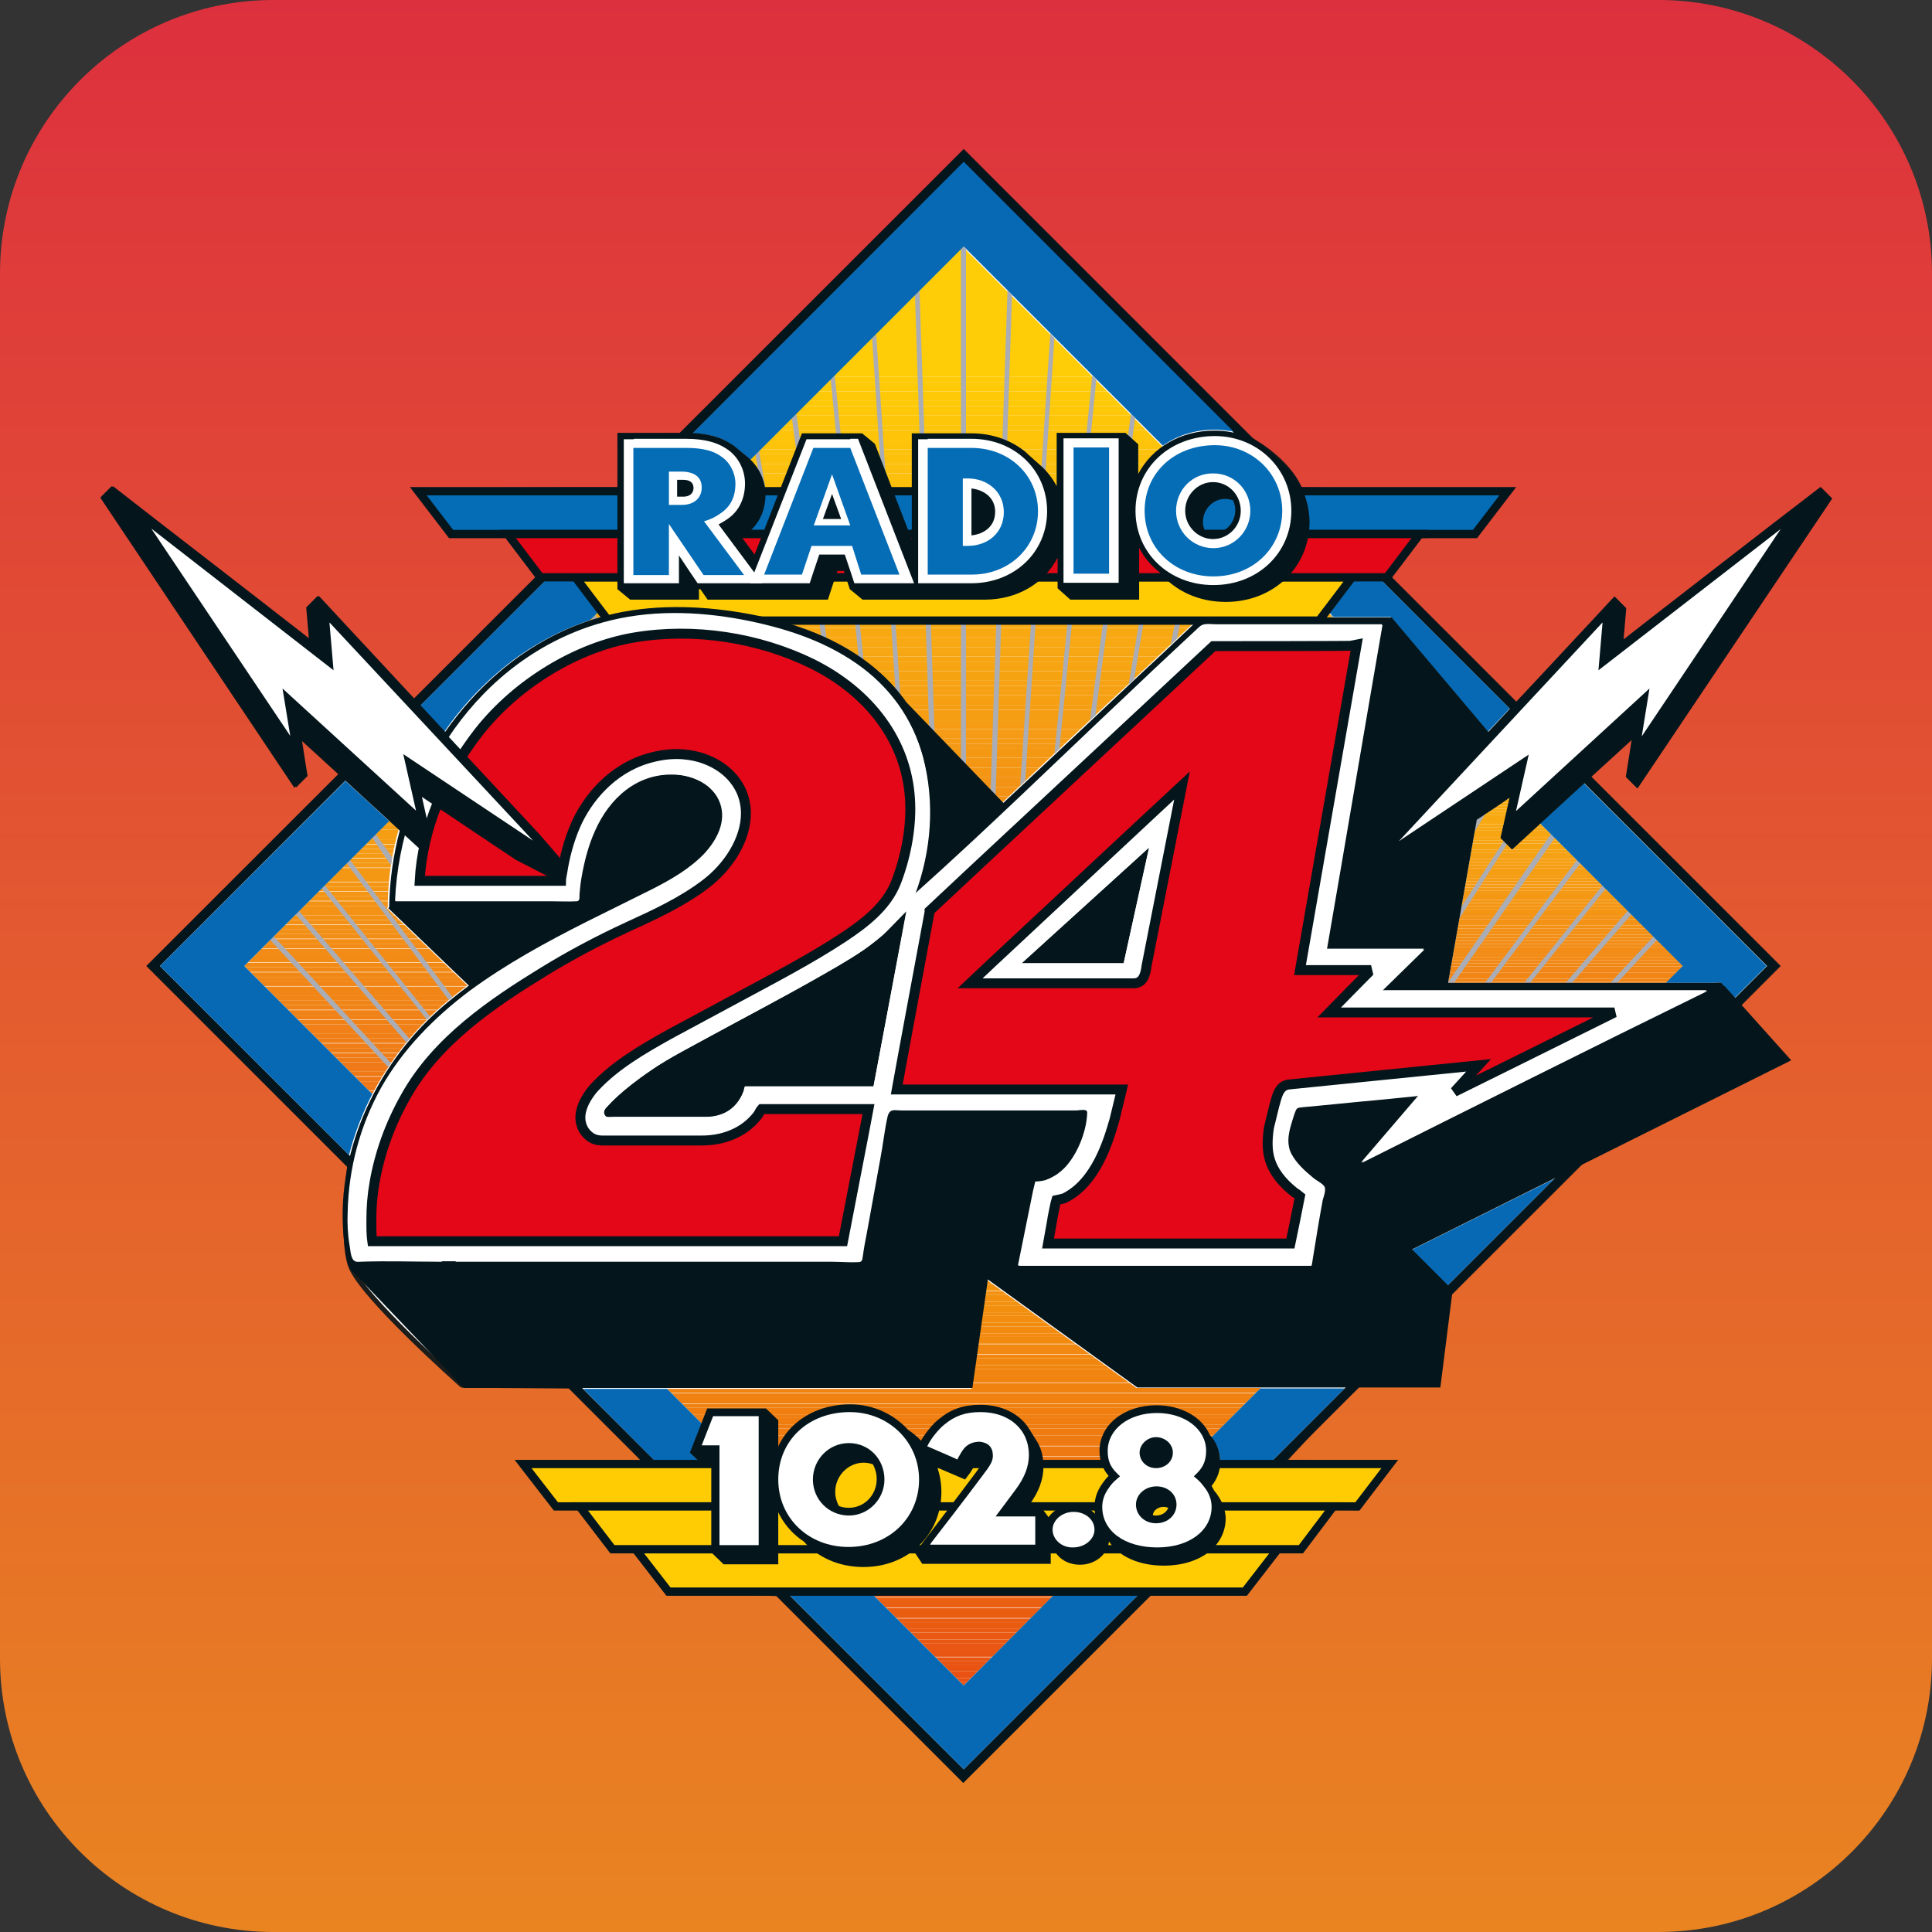 <?xml version="1.0" encoding="utf-8"?>
<!-- Generator: Adobe Illustrator 26.1.0, SVG Export Plug-In . SVG Version: 6.00 Build 0)  -->
<svg version="1.1" id="Ebene_1" xmlns="http://www.w3.org/2000/svg" xmlns:xlink="http://www.w3.org/1999/xlink" x="0px" y="0px"
	 viewBox="0 0 424 424" style="enable-background:new 0 0 424 424;" xml:space="preserve">
<rect x="0" y="0" width="424" height="424" fill="#333333" stroke="none"/>
<style type="text/css">
	.st0{fill:url(#SVGID_1_);}
	.st1{fill:#FFFFFF;}
	.st2{fill:none;stroke:#1C1C1B;stroke-width:1.085;stroke-miterlimit:1;}
	.st3{fill-rule:evenodd;clip-rule:evenodd;fill:#04161C;}
	.st4{clip-path:url(#SVGID_00000010274460383082795630000010523229788839101832_);fill:#F9AE10;}
	.st5{clip-path:url(#SVGID_00000010274460383082795630000010523229788839101832_);fill:#F9AD11;}
	.st6{clip-path:url(#SVGID_00000010274460383082795630000010523229788839101832_);fill:#F8AD11;}
	.st7{clip-path:url(#SVGID_00000010274460383082795630000010523229788839101832_);fill:#F8AC11;}
	.st8{clip-path:url(#SVGID_00000010274460383082795630000010523229788839101832_);fill:#F8AB12;}
	.st9{clip-path:url(#SVGID_00000010274460383082795630000010523229788839101832_);fill:#F8AA12;}
	.st10{clip-path:url(#SVGID_00000010274460383082795630000010523229788839101832_);fill:#F8A912;}
	.st11{clip-path:url(#SVGID_00000010274460383082795630000010523229788839101832_);fill:#F8A913;}
	.st12{clip-path:url(#SVGID_00000010274460383082795630000010523229788839101832_);fill:#F7A813;}
	.st13{clip-path:url(#SVGID_00000010274460383082795630000010523229788839101832_);fill:#F7A713;}
	.st14{clip-path:url(#SVGID_00000010274460383082795630000010523229788839101832_);fill:#F7A613;}
	.st15{clip-path:url(#SVGID_00000010274460383082795630000010523229788839101832_);fill:#F7A511;}
	.st16{clip-path:url(#SVGID_00000010274460383082795630000010523229788839101832_);fill:#F7A512;}
	.st17{clip-path:url(#SVGID_00000010274460383082795630000010523229788839101832_);fill:#F7A412;}
	.st18{clip-path:url(#SVGID_00000010274460383082795630000010523229788839101832_);fill:#F6A312;}
	.st19{clip-path:url(#SVGID_00000010274460383082795630000010523229788839101832_);fill:#F6A212;}
	.st20{clip-path:url(#SVGID_00000010274460383082795630000010523229788839101832_);fill:#F6A113;}
	.st21{clip-path:url(#SVGID_00000010274460383082795630000010523229788839101832_);fill:#F6A013;}
	.st22{clip-path:url(#SVGID_00000010274460383082795630000010523229788839101832_);fill:#F69F13;}
	.st23{clip-path:url(#SVGID_00000010274460383082795630000010523229788839101832_);fill:#F59E14;}
	.st24{clip-path:url(#SVGID_00000010274460383082795630000010523229788839101832_);fill:#F59D14;}
	.st25{clip-path:url(#SVGID_00000010274460383082795630000010523229788839101832_);fill:#F59C14;}
	.st26{clip-path:url(#SVGID_00000010274460383082795630000010523229788839101832_);fill:#F59B15;}
	.st27{clip-path:url(#SVGID_00000010274460383082795630000010523229788839101832_);fill:#F59A15;}
	.st28{clip-path:url(#SVGID_00000010274460383082795630000010523229788839101832_);fill:#F49915;}
	.st29{clip-path:url(#SVGID_00000010274460383082795630000010523229788839101832_);fill:#F49814;}
	.st30{clip-path:url(#SVGID_00000010274460383082795630000010523229788839101832_);fill:#F49714;}
	.st31{clip-path:url(#SVGID_00000010274460383082795630000010523229788839101832_);fill:#F49614;}
	.st32{clip-path:url(#SVGID_00000010274460383082795630000010523229788839101832_);fill:#F49514;}
	.st33{clip-path:url(#SVGID_00000010274460383082795630000010523229788839101832_);fill:#F39415;}
	.st34{clip-path:url(#SVGID_00000010274460383082795630000010523229788839101832_);fill:#F39315;}
	.st35{clip-path:url(#SVGID_00000010274460383082795630000010523229788839101832_);fill:#F39215;}
	.st36{clip-path:url(#SVGID_00000010274460383082795630000010523229788839101832_);fill:#F39115;}
	.st37{clip-path:url(#SVGID_00000010274460383082795630000010523229788839101832_);fill:#F39116;}
	.st38{clip-path:url(#SVGID_00000010274460383082795630000010523229788839101832_);fill:#F39016;}
	.st39{clip-path:url(#SVGID_00000010274460383082795630000010523229788839101832_);fill:#F28F16;}
	.st40{clip-path:url(#SVGID_00000010274460383082795630000010523229788839101832_);fill:#F28E16;}
	.st41{clip-path:url(#SVGID_00000010274460383082795630000010523229788839101832_);fill:#F28D16;}
	.st42{clip-path:url(#SVGID_00000010274460383082795630000010523229788839101832_);fill:#F28C16;}
	.st43{clip-path:url(#SVGID_00000010274460383082795630000010523229788839101832_);fill:#F28C17;}
	.st44{clip-path:url(#SVGID_00000010274460383082795630000010523229788839101832_);fill:#F28B15;}
	.st45{clip-path:url(#SVGID_00000010274460383082795630000010523229788839101832_);fill:#F28A15;}
	.st46{clip-path:url(#SVGID_00000010274460383082795630000010523229788839101832_);fill:#F18916;}
	.st47{clip-path:url(#SVGID_00000010274460383082795630000010523229788839101832_);fill:#F18816;}
	.st48{clip-path:url(#SVGID_00000010274460383082795630000010523229788839101832_);fill:#F18716;}
	.st49{clip-path:url(#SVGID_00000010274460383082795630000010523229788839101832_);fill:#F18616;}
	.st50{clip-path:url(#SVGID_00000010274460383082795630000010523229788839101832_);fill:#F18516;}
	.st51{clip-path:url(#SVGID_00000010274460383082795630000010523229788839101832_);fill:#F18416;}
	.st52{clip-path:url(#SVGID_00000178178611084568556810000014920581601351713188_);fill:#F69F13;}
	.st53{clip-path:url(#SVGID_00000178178611084568556810000014920581601351713188_);fill:#F59E14;}
	.st54{clip-path:url(#SVGID_00000178178611084568556810000014920581601351713188_);fill:#F59D14;}
	.st55{clip-path:url(#SVGID_00000178178611084568556810000014920581601351713188_);fill:#F59C14;}
	.st56{clip-path:url(#SVGID_00000178178611084568556810000014920581601351713188_);fill:#F59B15;}
	.st57{clip-path:url(#SVGID_00000178178611084568556810000014920581601351713188_);fill:#F59A15;}
	.st58{clip-path:url(#SVGID_00000178178611084568556810000014920581601351713188_);fill:#F49915;}
	.st59{clip-path:url(#SVGID_00000178178611084568556810000014920581601351713188_);fill:#F49814;}
	.st60{clip-path:url(#SVGID_00000178178611084568556810000014920581601351713188_);fill:#F49714;}
	.st61{clip-path:url(#SVGID_00000178178611084568556810000014920581601351713188_);fill:#F49614;}
	.st62{clip-path:url(#SVGID_00000178178611084568556810000014920581601351713188_);fill:#F49514;}
	.st63{clip-path:url(#SVGID_00000178178611084568556810000014920581601351713188_);fill:#F39415;}
	.st64{clip-path:url(#SVGID_00000178178611084568556810000014920581601351713188_);fill:#F39315;}
	.st65{clip-path:url(#SVGID_00000178178611084568556810000014920581601351713188_);fill:#F39215;}
	.st66{clip-path:url(#SVGID_00000178178611084568556810000014920581601351713188_);fill:#F39115;}
	.st67{clip-path:url(#SVGID_00000178178611084568556810000014920581601351713188_);fill:#F39116;}
	.st68{clip-path:url(#SVGID_00000178178611084568556810000014920581601351713188_);fill:#F39016;}
	.st69{clip-path:url(#SVGID_00000178178611084568556810000014920581601351713188_);fill:#F28F16;}
	.st70{clip-path:url(#SVGID_00000178178611084568556810000014920581601351713188_);fill:#F28E16;}
	.st71{clip-path:url(#SVGID_00000178178611084568556810000014920581601351713188_);fill:#F28D16;}
	.st72{clip-path:url(#SVGID_00000178178611084568556810000014920581601351713188_);fill:#F28C16;}
	.st73{clip-path:url(#SVGID_00000178178611084568556810000014920581601351713188_);fill:#F28C17;}
	.st74{clip-path:url(#SVGID_00000178178611084568556810000014920581601351713188_);fill:#F28B15;}
	.st75{clip-path:url(#SVGID_00000178178611084568556810000014920581601351713188_);fill:#F28A15;}
	.st76{clip-path:url(#SVGID_00000178178611084568556810000014920581601351713188_);fill:#F18916;}
	.st77{clip-path:url(#SVGID_00000178178611084568556810000014920581601351713188_);fill:#F18816;}
	.st78{clip-path:url(#SVGID_00000178178611084568556810000014920581601351713188_);fill:#F18716;}
	.st79{clip-path:url(#SVGID_00000178178611084568556810000014920581601351713188_);fill:#F18616;}
	.st80{clip-path:url(#SVGID_00000178178611084568556810000014920581601351713188_);fill:#F18516;}
	.st81{clip-path:url(#SVGID_00000178178611084568556810000014920581601351713188_);fill:#F18416;}
	.st82{clip-path:url(#SVGID_00000178178611084568556810000014920581601351713188_);fill:#F08317;}
	.st83{clip-path:url(#SVGID_00000178178611084568556810000014920581601351713188_);fill:#F08217;}
	.st84{clip-path:url(#SVGID_00000178178611084568556810000014920581601351713188_);fill:#F08117;}
	.st85{clip-path:url(#SVGID_00000178178611084568556810000014920581601351713188_);fill:#F08017;}
	.st86{clip-path:url(#SVGID_00000178178611084568556810000014920581601351713188_);fill:#F07F17;}
	.st87{clip-path:url(#SVGID_00000178178611084568556810000014920581601351713188_);fill:#F07E17;}
	.st88{clip-path:url(#SVGID_00000178178611084568556810000014920581601351713188_);fill:#EF7D18;}
	.st89{clip-path:url(#SVGID_00000178178611084568556810000014920581601351713188_);fill:#EF7D16;}
	.st90{clip-path:url(#SVGID_00000178178611084568556810000014920581601351713188_);fill:#EF7C16;}
	.st91{clip-path:url(#SVGID_00000178178611084568556810000014920581601351713188_);fill:#EF7B17;}
	.st92{clip-path:url(#SVGID_00000178178611084568556810000014920581601351713188_);fill:#EF7A17;}
	.st93{clip-path:url(#SVGID_00000178178611084568556810000014920581601351713188_);fill:#EF7917;}
	.st94{clip-path:url(#SVGID_00000178178611084568556810000014920581601351713188_);fill:#EF7817;}
	.st95{clip-path:url(#SVGID_00000178178611084568556810000014920581601351713188_);fill:#EF7717;}
	.st96{clip-path:url(#SVGID_00000178178611084568556810000014920581601351713188_);fill:#EE7717;}
	.st97{clip-path:url(#SVGID_00000178178611084568556810000014920581601351713188_);fill:#EE7617;}
	.st98{clip-path:url(#SVGID_00000009550700433927893250000003893696478333665978_);fill:#FFCC08;}
	.st99{clip-path:url(#SVGID_00000009550700433927893250000003893696478333665978_);fill:#FFCB08;}
	.st100{clip-path:url(#SVGID_00000009550700433927893250000003893696478333665978_);fill:#FECB09;}
	.st101{clip-path:url(#SVGID_00000009550700433927893250000003893696478333665978_);fill:#FECA05;}
	.st102{clip-path:url(#SVGID_00000009550700433927893250000003893696478333665978_);fill:#FEC906;}
	.st103{clip-path:url(#SVGID_00000009550700433927893250000003893696478333665978_);fill:#FEC907;}
	.st104{clip-path:url(#SVGID_00000009550700433927893250000003893696478333665978_);fill:#FEC807;}
	.st105{clip-path:url(#SVGID_00000009550700433927893250000003893696478333665978_);fill:#FEC708;}
	.st106{clip-path:url(#SVGID_00000009550700433927893250000003893696478333665978_);fill:#FEC608;}
	.st107{clip-path:url(#SVGID_00000009550700433927893250000003893696478333665978_);fill:#FDC609;}
	.st108{clip-path:url(#SVGID_00000009550700433927893250000003893696478333665978_);fill:#FDC509;}
	.st109{clip-path:url(#SVGID_00000009550700433927893250000003893696478333665978_);fill:#FDC40A;}
	.st110{clip-path:url(#SVGID_00000009550700433927893250000003893696478333665978_);fill:#FDC40B;}
	.st111{clip-path:url(#SVGID_00000009550700433927893250000003893696478333665978_);fill:#FDC30B;}
	.st112{clip-path:url(#SVGID_00000009550700433927893250000003893696478333665978_);fill:#FDC20C;}
	.st113{clip-path:url(#SVGID_00000009550700433927893250000003893696478333665978_);fill:#FDC10C;}
	.st114{clip-path:url(#SVGID_00000009550700433927893250000003893696478333665978_);fill:#FCC10D;}
	.st115{clip-path:url(#SVGID_00000009550700433927893250000003893696478333665978_);fill:#FCC00D;}
	.st116{clip-path:url(#SVGID_00000009550700433927893250000003893696478333665978_);fill:#FCBF0E;}
	.st117{clip-path:url(#SVGID_00000009550700433927893250000003893696478333665978_);fill:#FCBF0A;}
	.st118{clip-path:url(#SVGID_00000009550700433927893250000003893696478333665978_);fill:#FCBE0B;}
	.st119{clip-path:url(#SVGID_00000009550700433927893250000003893696478333665978_);fill:#FCBD0B;}
	.st120{clip-path:url(#SVGID_00000009550700433927893250000003893696478333665978_);fill:#FCBC0C;}
	.st121{clip-path:url(#SVGID_00000009550700433927893250000003893696478333665978_);fill:#FBBC0C;}
	.st122{clip-path:url(#SVGID_00000009550700433927893250000003893696478333665978_);fill:#FBBB0D;}
	.st123{clip-path:url(#SVGID_00000009550700433927893250000003893696478333665978_);fill:#FBBA0D;}
	.st124{clip-path:url(#SVGID_00000009550700433927893250000003893696478333665978_);fill:#FBB90E;}
	.st125{clip-path:url(#SVGID_00000009550700433927893250000003893696478333665978_);fill:#FBB80F;}
	.st126{clip-path:url(#SVGID_00000009550700433927893250000003893696478333665978_);fill:#FAB70F;}
	.st127{clip-path:url(#SVGID_00000009550700433927893250000003893696478333665978_);fill:#FAB60F;}
	.st128{clip-path:url(#SVGID_00000009550700433927893250000003893696478333665978_);fill:#FAB610;}
	.st129{clip-path:url(#SVGID_00000009550700433927893250000003893696478333665978_);fill:#FAB510;}
	.st130{clip-path:url(#SVGID_00000009550700433927893250000003893696478333665978_);fill:#FAB411;}
	.st131{clip-path:url(#SVGID_00000009550700433927893250000003893696478333665978_);fill:#FAB311;}
	.st132{clip-path:url(#SVGID_00000009550700433927893250000003893696478333665978_);fill:#F9B20F;}
	.st133{clip-path:url(#SVGID_00000009550700433927893250000003893696478333665978_);fill:#F9B10F;}
	.st134{clip-path:url(#SVGID_00000009550700433927893250000003893696478333665978_);fill:#F9B00F;}
	.st135{clip-path:url(#SVGID_00000009550700433927893250000003893696478333665978_);fill:#F9B010;}
	.st136{clip-path:url(#SVGID_00000009550700433927893250000003893696478333665978_);fill:#F9AF10;}
	.st137{clip-path:url(#SVGID_00000009550700433927893250000003893696478333665978_);fill:#F9AE10;}
	.st138{clip-path:url(#SVGID_00000009550700433927893250000003893696478333665978_);fill:#F9AD11;}
	.st139{clip-path:url(#SVGID_00000009550700433927893250000003893696478333665978_);fill:#F8AD11;}
	.st140{clip-path:url(#SVGID_00000009550700433927893250000003893696478333665978_);fill:#F8AC11;}
	.st141{clip-path:url(#SVGID_00000009550700433927893250000003893696478333665978_);fill:#F8AB12;}
	.st142{clip-path:url(#SVGID_00000009550700433927893250000003893696478333665978_);fill:#F8AA12;}
	.st143{clip-path:url(#SVGID_00000009550700433927893250000003893696478333665978_);fill:#F8A912;}
	.st144{clip-path:url(#SVGID_00000009550700433927893250000003893696478333665978_);fill:#F8A913;}
	.st145{clip-path:url(#SVGID_00000009550700433927893250000003893696478333665978_);fill:#F7A813;}
	.st146{clip-path:url(#SVGID_00000009550700433927893250000003893696478333665978_);fill:#F7A713;}
	.st147{clip-path:url(#SVGID_00000009550700433927893250000003893696478333665978_);fill:#F7A613;}
	.st148{clip-path:url(#SVGID_00000009550700433927893250000003893696478333665978_);fill:#F7A511;}
	.st149{clip-path:url(#SVGID_00000009550700433927893250000003893696478333665978_);fill:#F7A512;}
	.st150{clip-path:url(#SVGID_00000009550700433927893250000003893696478333665978_);fill:#F7A412;}
	.st151{clip-path:url(#SVGID_00000009550700433927893250000003893696478333665978_);fill:#F6A312;}
	.st152{clip-path:url(#SVGID_00000009550700433927893250000003893696478333665978_);fill:#F6A212;}
	.st153{clip-path:url(#SVGID_00000009550700433927893250000003893696478333665978_);fill:#F6A113;}
	.st154{clip-path:url(#SVGID_00000009550700433927893250000003893696478333665978_);fill:#F6A013;}
	.st155{clip-path:url(#SVGID_00000009550700433927893250000003893696478333665978_);fill:#F69F13;}
	.st156{clip-path:url(#SVGID_00000009550700433927893250000003893696478333665978_);fill:#F59E14;}
	.st157{clip-path:url(#SVGID_00000009550700433927893250000003893696478333665978_);fill:#F59D14;}
	.st158{clip-path:url(#SVGID_00000009550700433927893250000003893696478333665978_);fill:#F59C14;}
	.st159{clip-path:url(#SVGID_00000009550700433927893250000003893696478333665978_);fill:#F59B15;}
	.st160{clip-path:url(#SVGID_00000009550700433927893250000003893696478333665978_);fill:#F59A15;}
	.st161{clip-path:url(#SVGID_00000009550700433927893250000003893696478333665978_);fill:#F49915;}
	.st162{clip-path:url(#SVGID_00000009550700433927893250000003893696478333665978_);fill:#F49814;}
	.st163{clip-path:url(#SVGID_00000009550700433927893250000003893696478333665978_);fill:#F49714;}
	.st164{clip-path:url(#SVGID_00000009550700433927893250000003893696478333665978_);fill:#F49614;}
	.st165{clip-path:url(#SVGID_00000009550700433927893250000003893696478333665978_);fill:#F49514;}
	.st166{clip-path:url(#SVGID_00000009550700433927893250000003893696478333665978_);fill:#F39415;}
	.st167{clip-path:url(#SVGID_00000009550700433927893250000003893696478333665978_);fill:#F39315;}
	.st168{clip-path:url(#SVGID_00000009550700433927893250000003893696478333665978_);fill:#F39215;}
	.st169{clip-path:url(#SVGID_00000009550700433927893250000003893696478333665978_);fill:#F39115;}
	.st170{clip-path:url(#SVGID_00000009550700433927893250000003893696478333665978_);fill:#F39116;}
	.st171{clip-path:url(#SVGID_00000150802925467620866590000003967296939133859230_);fill:#F3930F;}
	.st172{clip-path:url(#SVGID_00000150802925467620866590000003967296939133859230_);fill:#F3920F;}
	.st173{clip-path:url(#SVGID_00000150802925467620866590000003967296939133859230_);fill:#F39110;}
	.st174{clip-path:url(#SVGID_00000150802925467620866590000003967296939133859230_);fill:#F39010;}
	.st175{clip-path:url(#SVGID_00000150802925467620866590000003967296939133859230_);fill:#F3900E;}
	.st176{clip-path:url(#SVGID_00000150802925467620866590000003967296939133859230_);fill:#F28F0E;}
	.st177{clip-path:url(#SVGID_00000150802925467620866590000003967296939133859230_);fill:#F28E0F;}
	.st178{clip-path:url(#SVGID_00000150802925467620866590000003967296939133859230_);fill:#F28D0F;}
	.st179{clip-path:url(#SVGID_00000150802925467620866590000003967296939133859230_);fill:#F28C0F;}
	.st180{clip-path:url(#SVGID_00000150802925467620866590000003967296939133859230_);fill:#F28B10;}
	.st181{clip-path:url(#SVGID_00000150802925467620866590000003967296939133859230_);fill:#F28A10;}
	.st182{clip-path:url(#SVGID_00000150802925467620866590000003967296939133859230_);fill:#F18910;}
	.st183{clip-path:url(#SVGID_00000150802925467620866590000003967296939133859230_);fill:#F18811;}
	.st184{clip-path:url(#SVGID_00000150802925467620866590000003967296939133859230_);fill:#F1870F;}
	.st185{clip-path:url(#SVGID_00000150802925467620866590000003967296939133859230_);fill:#F1860F;}
	.st186{clip-path:url(#SVGID_00000150802925467620866590000003967296939133859230_);fill:#F18510;}
	.st187{clip-path:url(#SVGID_00000150802925467620866590000003967296939133859230_);fill:#F18410;}
	.st188{clip-path:url(#SVGID_00000150802925467620866590000003967296939133859230_);fill:#F08310;}
	.st189{clip-path:url(#SVGID_00000150802925467620866590000003967296939133859230_);fill:#F08210;}
	.st190{clip-path:url(#SVGID_00000150802925467620866590000003967296939133859230_);fill:#F08111;}
	.st191{clip-path:url(#SVGID_00000150802925467620866590000003967296939133859230_);fill:#F0800F;}
	.st192{clip-path:url(#SVGID_00000150802925467620866590000003967296939133859230_);fill:#F07F10;}
	.st193{clip-path:url(#SVGID_00000150802925467620866590000003967296939133859230_);fill:#F07E10;}
	.st194{clip-path:url(#SVGID_00000150802925467620866590000003967296939133859230_);fill:#EF7D10;}
	.st195{clip-path:url(#SVGID_00000150802925467620866590000003967296939133859230_);fill:#EF7C10;}
	.st196{clip-path:url(#SVGID_00000150802925467620866590000003967296939133859230_);fill:#EF7B11;}
	.st197{clip-path:url(#SVGID_00000150802925467620866590000003967296939133859230_);fill:#EE7B11;}
	.st198{clip-path:url(#SVGID_00000150802925467620866590000003967296939133859230_);fill:#EE7A11;}
	.st199{clip-path:url(#SVGID_00000150802925467620866590000003967296939133859230_);fill:#EE7911;}
	.st200{clip-path:url(#SVGID_00000150802925467620866590000003967296939133859230_);fill:#EE7812;}
	.st201{clip-path:url(#SVGID_00000150802925467620866590000003967296939133859230_);fill:#EE7710;}
	.st202{clip-path:url(#SVGID_00000150802925467620866590000003967296939133859230_);fill:#EE7610;}
	.st203{clip-path:url(#SVGID_00000150802925467620866590000003967296939133859230_);fill:#EE7511;}
	.st204{clip-path:url(#SVGID_00000150802925467620866590000003967296939133859230_);fill:#ED7411;}
	.st205{clip-path:url(#SVGID_00000150802925467620866590000003967296939133859230_);fill:#ED7311;}
	.st206{clip-path:url(#SVGID_00000150802925467620866590000003967296939133859230_);fill:#ED7212;}
	.st207{clip-path:url(#SVGID_00000150802925467620866590000003967296939133859230_);fill:#ED7112;}
	.st208{clip-path:url(#SVGID_00000150802925467620866590000003967296939133859230_);fill:#ED7012;}
	.st209{clip-path:url(#SVGID_00000150802925467620866590000003967296939133859230_);fill:#ED6F12;}
	.st210{clip-path:url(#SVGID_00000150802925467620866590000003967296939133859230_);fill:#ED6E11;}
	.st211{clip-path:url(#SVGID_00000150802925467620866590000003967296939133859230_);fill:#ED6D11;}
	.st212{clip-path:url(#SVGID_00000150802925467620866590000003967296939133859230_);fill:#EC6C11;}
	.st213{clip-path:url(#SVGID_00000150802925467620866590000003967296939133859230_);fill:#EC6B11;}
	.st214{clip-path:url(#SVGID_00000150802925467620866590000003967296939133859230_);fill:#EC6B12;}
	.st215{clip-path:url(#SVGID_00000150802925467620866590000003967296939133859230_);fill:#EC6A12;}
	.st216{clip-path:url(#SVGID_00000150802925467620866590000003967296939133859230_);fill:#EC6912;}
	.st217{clip-path:url(#SVGID_00000150802925467620866590000003967296939133859230_);fill:#EC6812;}
	.st218{clip-path:url(#SVGID_00000150802925467620866590000003967296939133859230_);fill:#EC6712;}
	.st219{clip-path:url(#SVGID_00000150802925467620866590000003967296939133859230_);fill:#EB6612;}
	.st220{clip-path:url(#SVGID_00000150802925467620866590000003967296939133859230_);fill:#EB6611;}
	.st221{clip-path:url(#SVGID_00000150802925467620866590000003967296939133859230_);fill:#EB6511;}
	.st222{clip-path:url(#SVGID_00000150802925467620866590000003967296939133859230_);fill:#EB6411;}
	.st223{clip-path:url(#SVGID_00000150802925467620866590000003967296939133859230_);fill:#EB6312;}
	.st224{clip-path:url(#SVGID_00000150802925467620866590000003967296939133859230_);fill:#EB6212;}
	.st225{clip-path:url(#SVGID_00000150802925467620866590000003967296939133859230_);fill:#EB6112;}
	.st226{clip-path:url(#SVGID_00000150802925467620866590000003967296939133859230_);fill:#EB6012;}
	.st227{clip-path:url(#SVGID_00000150802925467620866590000003967296939133859230_);fill:#EA5F12;}
	.st228{clip-path:url(#SVGID_00000150802925467620866590000003967296939133859230_);fill:#EA5E13;}
	.st229{clip-path:url(#SVGID_00000150802925467620866590000003967296939133859230_);fill:#EA5D11;}
	.st230{clip-path:url(#SVGID_00000150802925467620866590000003967296939133859230_);fill:#EA5C12;}
	.st231{clip-path:url(#SVGID_00000150802925467620866590000003967296939133859230_);fill:#EA5B12;}
	.st232{clip-path:url(#SVGID_00000150802925467620866590000003967296939133859230_);fill:#EA5A12;}
	.st233{clip-path:url(#SVGID_00000150802925467620866590000003967296939133859230_);fill:#EA5912;}
	.st234{clip-path:url(#SVGID_00000150802925467620866590000003967296939133859230_);fill:#E95812;}
	.st235{clip-path:url(#SVGID_00000150802925467620866590000003967296939133859230_);fill:#E95712;}
	.st236{clip-path:url(#SVGID_00000150802925467620866590000003967296939133859230_);fill:#E95613;}
	.st237{clip-path:url(#SVGID_00000150802925467620866590000003967296939133859230_);fill:#E95513;}
	.st238{clip-path:url(#SVGID_00000150802925467620866590000003967296939133859230_);fill:#E95413;}
	.st239{clip-path:url(#SVGID_00000150802925467620866590000003967296939133859230_);fill:#E95412;}
	.st240{clip-path:url(#SVGID_00000150802925467620866590000003967296939133859230_);fill:#E95312;}
	.st241{clip-path:url(#SVGID_00000150802925467620866590000003967296939133859230_);fill:#E95212;}
	.st242{clip-path:url(#SVGID_00000150802925467620866590000003967296939133859230_);fill:#E85112;}
	.st243{clip-path:url(#SVGID_00000150802925467620866590000003967296939133859230_);fill:#E85012;}
	.st244{fill:#AAADB5;}
	.st245{fill-rule:evenodd;clip-rule:evenodd;fill:#0769B3;}
	.st246{fill-rule:evenodd;clip-rule:evenodd;fill:#056DB6;}
	.st247{fill:none;stroke:#04161C;stroke-width:1.823;}
	.st248{fill-rule:evenodd;clip-rule:evenodd;fill:#FFCC04;}
	.st249{fill-rule:evenodd;clip-rule:evenodd;fill:#E30717;}
	.st250{fill:#04161C;}
	.st251{fill:#056DB6;}
	.st252{fill:#FFCC04;}
	
		.st253{clip-path:url(#SVGID_00000133505969693315012130000013412317396802348181_);fill-rule:evenodd;clip-rule:evenodd;fill:#04161C;}
	.st254{clip-path:url(#SVGID_00000133505969693315012130000013412317396802348181_);fill:#04161C;}
	.st255{fill-rule:evenodd;clip-rule:evenodd;fill:#FFFFFF;}
	.st256{fill:none;stroke:#04161C;stroke-width:2.178;}
	
		.st257{clip-path:url(#SVGID_00000042012491109321090790000010362323123161822609_);fill-rule:evenodd;clip-rule:evenodd;fill:#04161C;}
</style>
<linearGradient id="SVGID_1_" gradientUnits="userSpaceOnUse" x1="212" y1="0" x2="212" y2="424">
	<stop  offset="0" style="stop-color:#DD303E"/>
	<stop  offset="1" style="stop-color:#E98421"/>
</linearGradient>
<path class="st0" d="M364,424H60c-33.1,0-60-26.9-60-60V60C0,26.9,26.9,0,60,0h304c33.1,0,60,26.9,60,60v304
	C424,397.1,397.1,424,364,424z"/>
<g>
	<path class="st1" d="M118.6,126.7l-27.8,27.8l-21.9-21.9l2.2,11.5l-46.8-35.8l41,61.3l-1-14.6L77,168.6l-43.3,43.2l43.1,43.5
		c0,0-2.1,15.9,0.1,22.4c2.2,6.6,24.5,26.3,24.5,26.3l25,0.2l15.9,17.3l-27.9-0.2l7.1,9.1l6.3,0.5l6.6,9.1l5.6,0.4l6.3,8.3l25.5,1.1
		l39.5,40.1l40.3-40.4l21.6-0.2l6.9-9l5.4-0.3l6.8-9.2l5.8,0.1l7-9.6l-23.6-0.4l15.8-17.1l17.7-0.3l3.1-20.2l27.9-27.8l45-22.9
		l-10-11.6l8.8-9.1l-41.7-41.5l11.7-11.2l-1.3,11.4l41.9-62.4l-45.4,33.9l-0.5-10.3l-21.9,23.2l-28.2-28.3l6.8-9.1l12.8-0.5l6.6-9.2
		l-45.3-0.4c0,0-1.8-6.1-11.9-11.6c-7.3-7.6-61.7-61.9-61.7-61.9l-61.6,61.6l-13.5,0.1l-0.2,11.8l-44.7,0.1l7.6,9.7l13.2,0.2
		L118.6,126.7"/>
	<path class="st2" d="M118.6,126.7l-27.8,27.8l-21.9-21.9l2.2,11.5l-46.8-35.8l41,61.3l-1-14.6L77,168.6l-43.3,43.2l43.1,43.5
		c0,0-2.1,15.9,0.1,22.4c2.2,6.6,24.5,26.3,24.5,26.3l25,0.2l15.9,17.3l-27.9-0.2l7.1,9.1l6.3,0.5l6.6,9.1l5.6,0.4l6.3,8.3l25.5,1.1
		l39.5,40.1l40.3-40.4l21.6-0.2l6.9-9l5.4-0.3l6.8-9.2l5.8,0.1l7-9.6l-23.6-0.4l15.8-17.1l17.7-0.3l3.1-20.2l27.9-27.8l45-22.9
		l-10-11.6l8.8-9.1l-41.7-41.5l11.7-11.2l-1.3,11.4l41.9-62.4l-45.4,33.9l-0.5-10.3l-21.9,23.2l-28.2-28.3l6.8-9.1l12.8-0.5l6.6-9.2
		l-45.3-0.4c0,0-1.8-6.1-11.9-11.6c-7.3-7.6-61.7-61.9-61.7-61.9l-61.6,61.6l-13.5,0.1l-0.2,11.8l-44.7,0.1l7.6,9.7l13.2,0.2
		L118.6,126.7"/>
	<path class="st3" d="M35.1,212L211.5,35.7L387.8,212L211.5,388.3L35.1,212L35.1,212z M211.5,32.7L32.1,212l179.3,179.3L390.8,212
		L211.5,32.7L211.5,32.7z"/>
	<g>
		<defs>
			<path id="SVGID_00000008144141902563074860000014698027671017081790_" d="M331.9,186.4l-2.5-2.5c0,0,1-4.7,2-8.9
				c-2.2,1.4-4.7,3.2-7.3,4.9l-6.3,35.8h47.9l3.7-3.7L338,180.7C334.4,184,331.9,186.4,331.9,186.4L331.9,186.4z"/>
		</defs>
		<clipPath id="SVGID_00000034780008018395749200000011753478911474903974_">
			<use xlink:href="#SVGID_00000008144141902563074860000014698027671017081790_"  style="overflow:visible;"/>
		</clipPath>
		
			<rect x="317.7" y="174.7" style="clip-path:url(#SVGID_00000034780008018395749200000011753478911474903974_);fill:#F9AE10;" width="51.6" height="0.7"/>
		
			<rect x="317.7" y="175.4" style="clip-path:url(#SVGID_00000034780008018395749200000011753478911474903974_);fill:#F9AD11;" width="51.6" height="0.7"/>
		
			<rect x="317.7" y="176.1" style="clip-path:url(#SVGID_00000034780008018395749200000011753478911474903974_);fill:#F8AD11;" width="51.6" height="0.7"/>
		
			<rect x="317.7" y="176.8" style="clip-path:url(#SVGID_00000034780008018395749200000011753478911474903974_);fill:#F8AC11;" width="51.6" height="0.7"/>
		
			<rect x="317.7" y="177.5" style="clip-path:url(#SVGID_00000034780008018395749200000011753478911474903974_);fill:#F8AB12;" width="51.6" height="0.7"/>
		
			<rect x="317.7" y="178.2" style="clip-path:url(#SVGID_00000034780008018395749200000011753478911474903974_);fill:#F8AA12;" width="51.6" height="0.7"/>
		
			<rect x="317.7" y="178.9" style="clip-path:url(#SVGID_00000034780008018395749200000011753478911474903974_);fill:#F8A912;" width="51.6" height="1.4"/>
		
			<rect x="317.7" y="180.2" style="clip-path:url(#SVGID_00000034780008018395749200000011753478911474903974_);fill:#F8A913;" width="51.6" height="0.7"/>
		
			<rect x="317.7" y="180.9" style="clip-path:url(#SVGID_00000034780008018395749200000011753478911474903974_);fill:#F7A813;" width="51.6" height="0.7"/>
		
			<rect x="317.7" y="181.6" style="clip-path:url(#SVGID_00000034780008018395749200000011753478911474903974_);fill:#F7A713;" width="51.6" height="0.7"/>
		
			<rect x="317.7" y="182.3" style="clip-path:url(#SVGID_00000034780008018395749200000011753478911474903974_);fill:#F7A613;" width="51.6" height="0.7"/>
		
			<rect x="317.7" y="183" style="clip-path:url(#SVGID_00000034780008018395749200000011753478911474903974_);fill:#F7A511;" width="51.6" height="0.7"/>
		
			<rect x="317.7" y="183.7" style="clip-path:url(#SVGID_00000034780008018395749200000011753478911474903974_);fill:#F7A512;" width="51.6" height="0.7"/>
		
			<rect x="317.7" y="184.4" style="clip-path:url(#SVGID_00000034780008018395749200000011753478911474903974_);fill:#F7A412;" width="51.6" height="0.7"/>
		
			<rect x="317.7" y="185.1" style="clip-path:url(#SVGID_00000034780008018395749200000011753478911474903974_);fill:#F6A312;" width="51.6" height="1.4"/>
		
			<rect x="317.7" y="186.5" style="clip-path:url(#SVGID_00000034780008018395749200000011753478911474903974_);fill:#F6A212;" width="51.6" height="0.7"/>
		
			<rect x="317.7" y="187.2" style="clip-path:url(#SVGID_00000034780008018395749200000011753478911474903974_);fill:#F6A113;" width="51.6" height="0.7"/>
		
			<rect x="317.7" y="187.8" style="clip-path:url(#SVGID_00000034780008018395749200000011753478911474903974_);fill:#F6A113;" width="51.6" height="0.7"/>
		
			<rect x="317.7" y="188.5" style="clip-path:url(#SVGID_00000034780008018395749200000011753478911474903974_);fill:#F6A013;" width="51.6" height="0.7"/>
		
			<rect x="317.7" y="189.2" style="clip-path:url(#SVGID_00000034780008018395749200000011753478911474903974_);fill:#F69F13;" width="51.6" height="0.7"/>
		
			<rect x="317.7" y="189.9" style="clip-path:url(#SVGID_00000034780008018395749200000011753478911474903974_);fill:#F59E14;" width="51.6" height="0.7"/>
		
			<rect x="317.7" y="190.6" style="clip-path:url(#SVGID_00000034780008018395749200000011753478911474903974_);fill:#F59E14;" width="51.6" height="1.4"/>
		
			<rect x="317.7" y="192" style="clip-path:url(#SVGID_00000034780008018395749200000011753478911474903974_);fill:#F59D14;" width="51.6" height="0.7"/>
		
			<rect x="317.7" y="192.7" style="clip-path:url(#SVGID_00000034780008018395749200000011753478911474903974_);fill:#F59C14;" width="51.6" height="0.7"/>
		
			<rect x="317.7" y="193.4" style="clip-path:url(#SVGID_00000034780008018395749200000011753478911474903974_);fill:#F59B15;" width="51.6" height="0.7"/>
		
			<rect x="317.7" y="194.1" style="clip-path:url(#SVGID_00000034780008018395749200000011753478911474903974_);fill:#F59A15;" width="51.6" height="0.7"/>
		
			<rect x="317.7" y="194.8" style="clip-path:url(#SVGID_00000034780008018395749200000011753478911474903974_);fill:#F59A15;" width="51.6" height="0.7"/>
		
			<rect x="317.7" y="195.5" style="clip-path:url(#SVGID_00000034780008018395749200000011753478911474903974_);fill:#F49915;" width="51.6" height="0.7"/>
		
			<rect x="317.7" y="196.1" style="clip-path:url(#SVGID_00000034780008018395749200000011753478911474903974_);fill:#F49814;" width="51.6" height="1.4"/>
		
			<rect x="317.7" y="197.5" style="clip-path:url(#SVGID_00000034780008018395749200000011753478911474903974_);fill:#F49714;" width="51.6" height="0.7"/>
		
			<rect x="317.7" y="198.2" style="clip-path:url(#SVGID_00000034780008018395749200000011753478911474903974_);fill:#F49614;" width="51.6" height="0.7"/>
		
			<rect x="317.7" y="198.9" style="clip-path:url(#SVGID_00000034780008018395749200000011753478911474903974_);fill:#F49614;" width="51.6" height="0.7"/>
		
			<rect x="317.7" y="199.6" style="clip-path:url(#SVGID_00000034780008018395749200000011753478911474903974_);fill:#F49514;" width="51.6" height="0.7"/>
		
			<rect x="317.7" y="200.3" style="clip-path:url(#SVGID_00000034780008018395749200000011753478911474903974_);fill:#F39415;" width="51.6" height="0.7"/>
		
			<rect x="317.7" y="201" style="clip-path:url(#SVGID_00000034780008018395749200000011753478911474903974_);fill:#F39315;" width="51.6" height="0.7"/>
		
			<rect x="317.7" y="201.7" style="clip-path:url(#SVGID_00000034780008018395749200000011753478911474903974_);fill:#F39215;" width="51.6" height="1.4"/>
		
			<rect x="317.7" y="203.1" style="clip-path:url(#SVGID_00000034780008018395749200000011753478911474903974_);fill:#F39115;" width="51.6" height="0.7"/>
		
			<rect x="317.7" y="203.8" style="clip-path:url(#SVGID_00000034780008018395749200000011753478911474903974_);fill:#F39116;" width="51.6" height="0.7"/>
		
			<rect x="317.7" y="204.4" style="clip-path:url(#SVGID_00000034780008018395749200000011753478911474903974_);fill:#F39016;" width="51.6" height="0.7"/>
		
			<rect x="317.7" y="205.1" style="clip-path:url(#SVGID_00000034780008018395749200000011753478911474903974_);fill:#F28F16;" width="51.6" height="0.7"/>
		
			<rect x="317.7" y="205.8" style="clip-path:url(#SVGID_00000034780008018395749200000011753478911474903974_);fill:#F28E16;" width="51.6" height="0.7"/>
		
			<rect x="317.7" y="206.5" style="clip-path:url(#SVGID_00000034780008018395749200000011753478911474903974_);fill:#F28D16;" width="51.6" height="0.7"/>
		
			<rect x="317.7" y="207.2" style="clip-path:url(#SVGID_00000034780008018395749200000011753478911474903974_);fill:#F28C16;" width="51.6" height="0.7"/>
		
			<rect x="317.7" y="207.9" style="clip-path:url(#SVGID_00000034780008018395749200000011753478911474903974_);fill:#F28C17;" width="51.6" height="1.4"/>
		
			<rect x="317.7" y="209.3" style="clip-path:url(#SVGID_00000034780008018395749200000011753478911474903974_);fill:#F28B15;" width="51.6" height="0.7"/>
		
			<rect x="317.7" y="210" style="clip-path:url(#SVGID_00000034780008018395749200000011753478911474903974_);fill:#F28A15;" width="51.6" height="0.7"/>
		
			<rect x="317.7" y="210.7" style="clip-path:url(#SVGID_00000034780008018395749200000011753478911474903974_);fill:#F18916;" width="51.6" height="0.7"/>
		
			<rect x="317.7" y="211.4" style="clip-path:url(#SVGID_00000034780008018395749200000011753478911474903974_);fill:#F18816;" width="51.6" height="0.7"/>
		
			<rect x="317.7" y="212.1" style="clip-path:url(#SVGID_00000034780008018395749200000011753478911474903974_);fill:#F18716;" width="51.6" height="0.7"/>
		
			<rect x="317.7" y="212.7" style="clip-path:url(#SVGID_00000034780008018395749200000011753478911474903974_);fill:#F18616;" width="51.6" height="0.7"/>
		
			<rect x="317.7" y="213.4" style="clip-path:url(#SVGID_00000034780008018395749200000011753478911474903974_);fill:#F18616;" width="51.6" height="1.4"/>
		
			<rect x="317.7" y="214.8" style="clip-path:url(#SVGID_00000034780008018395749200000011753478911474903974_);fill:#F18516;" width="51.6" height="0.7"/>
		
			<rect x="317.7" y="215.5" style="clip-path:url(#SVGID_00000034780008018395749200000011753478911474903974_);fill:#F18416;" width="51.6" height="0.7"/>
	</g>
	<g>
		<defs>
			<path id="SVGID_00000062169618120824903290000008280095296827091881_" d="M93.5,224c2.8-2.8,5.9-5.4,9.1-7.7l-17.7-17l0.2-0.2
				c0-5.8,0.8-11.5,2.4-17.1c-0.6-0.6-1.3-1.2-2.1-1.9L53.6,212l28.1,28.1C84.8,234.2,88.8,228.7,93.5,224L93.5,224z"/>
		</defs>
		<clipPath id="SVGID_00000057147573816915355940000008687233703390330545_">
			<use xlink:href="#SVGID_00000062169618120824903290000008280095296827091881_"  style="overflow:visible;"/>
		</clipPath>
		
			<rect x="53.6" y="180.1" style="clip-path:url(#SVGID_00000057147573816915355940000008687233703390330545_);fill:#F69F13;" width="49" height="1"/>
		
			<rect x="53.6" y="181.1" style="clip-path:url(#SVGID_00000057147573816915355940000008687233703390330545_);fill:#F59E14;" width="49" height="1"/>
		
			<rect x="53.6" y="182.1" style="clip-path:url(#SVGID_00000057147573816915355940000008687233703390330545_);fill:#F59E14;" width="49" height="2.1"/>
		
			<rect x="53.6" y="184.2" style="clip-path:url(#SVGID_00000057147573816915355940000008687233703390330545_);fill:#F59D14;" width="49" height="1"/>
		
			<rect x="53.6" y="185.3" style="clip-path:url(#SVGID_00000057147573816915355940000008687233703390330545_);fill:#F59C14;" width="49" height="1"/>
		
			<rect x="53.6" y="186.3" style="clip-path:url(#SVGID_00000057147573816915355940000008687233703390330545_);fill:#F59B15;" width="49" height="1"/>
		
			<rect x="53.6" y="187.3" style="clip-path:url(#SVGID_00000057147573816915355940000008687233703390330545_);fill:#F59A15;" width="49" height="1"/>
		
			<rect x="53.6" y="188.4" style="clip-path:url(#SVGID_00000057147573816915355940000008687233703390330545_);fill:#F59A15;" width="49" height="1"/>
		
			<rect x="53.6" y="189.4" style="clip-path:url(#SVGID_00000057147573816915355940000008687233703390330545_);fill:#F49915;" width="49" height="1"/>
		
			<rect x="53.6" y="190.5" style="clip-path:url(#SVGID_00000057147573816915355940000008687233703390330545_);fill:#F49814;" width="49" height="2.1"/>
		
			<rect x="53.6" y="192.5" style="clip-path:url(#SVGID_00000057147573816915355940000008687233703390330545_);fill:#F49714;" width="49" height="1"/>
		
			<rect x="53.6" y="193.6" style="clip-path:url(#SVGID_00000057147573816915355940000008687233703390330545_);fill:#F49614;" width="49" height="1"/>
		
			<rect x="53.6" y="194.6" style="clip-path:url(#SVGID_00000057147573816915355940000008687233703390330545_);fill:#F49614;" width="49" height="1"/>
		
			<rect x="53.6" y="195.7" style="clip-path:url(#SVGID_00000057147573816915355940000008687233703390330545_);fill:#F49514;" width="49" height="1"/>
		
			<rect x="53.6" y="196.7" style="clip-path:url(#SVGID_00000057147573816915355940000008687233703390330545_);fill:#F39415;" width="49" height="1"/>
		
			<rect x="53.6" y="197.8" style="clip-path:url(#SVGID_00000057147573816915355940000008687233703390330545_);fill:#F39315;" width="49" height="1"/>
		
			<rect x="53.6" y="198.8" style="clip-path:url(#SVGID_00000057147573816915355940000008687233703390330545_);fill:#F39215;" width="49" height="2.1"/>
		
			<rect x="53.6" y="200.9" style="clip-path:url(#SVGID_00000057147573816915355940000008687233703390330545_);fill:#F39115;" width="49" height="1"/>
		
			<rect x="53.6" y="201.9" style="clip-path:url(#SVGID_00000057147573816915355940000008687233703390330545_);fill:#F39116;" width="49" height="1"/>
		
			<rect x="53.6" y="203" style="clip-path:url(#SVGID_00000057147573816915355940000008687233703390330545_);fill:#F39016;" width="49" height="1"/>
		
			<rect x="53.6" y="204" style="clip-path:url(#SVGID_00000057147573816915355940000008687233703390330545_);fill:#F28F16;" width="49" height="1"/>
		
			<rect x="53.6" y="205" style="clip-path:url(#SVGID_00000057147573816915355940000008687233703390330545_);fill:#F28E16;" width="49" height="1"/>
		
			<rect x="53.6" y="206.1" style="clip-path:url(#SVGID_00000057147573816915355940000008687233703390330545_);fill:#F28D16;" width="49" height="1"/>
		
			<rect x="53.6" y="207.1" style="clip-path:url(#SVGID_00000057147573816915355940000008687233703390330545_);fill:#F28C16;" width="49" height="1"/>
		
			<rect x="53.6" y="208.2" style="clip-path:url(#SVGID_00000057147573816915355940000008687233703390330545_);fill:#F28C17;" width="49" height="2.1"/>
		
			<rect x="53.6" y="210.2" style="clip-path:url(#SVGID_00000057147573816915355940000008687233703390330545_);fill:#F28B15;" width="49" height="1"/>
		
			<rect x="53.6" y="211.3" style="clip-path:url(#SVGID_00000057147573816915355940000008687233703390330545_);fill:#F28A15;" width="49" height="1"/>
		
			<rect x="53.6" y="212.3" style="clip-path:url(#SVGID_00000057147573816915355940000008687233703390330545_);fill:#F18916;" width="49" height="1"/>
		
			<rect x="53.6" y="213.4" style="clip-path:url(#SVGID_00000057147573816915355940000008687233703390330545_);fill:#F18816;" width="49" height="1"/>
		
			<rect x="53.6" y="214.4" style="clip-path:url(#SVGID_00000057147573816915355940000008687233703390330545_);fill:#F18716;" width="49" height="1"/>
		
			<rect x="53.6" y="215.4" style="clip-path:url(#SVGID_00000057147573816915355940000008687233703390330545_);fill:#F18616;" width="49" height="1"/>
		
			<rect x="53.6" y="216.5" style="clip-path:url(#SVGID_00000057147573816915355940000008687233703390330545_);fill:#F18616;" width="49" height="2.1"/>
		
			<rect x="53.6" y="218.6" style="clip-path:url(#SVGID_00000057147573816915355940000008687233703390330545_);fill:#F18516;" width="49" height="1"/>
		
			<rect x="53.6" y="219.6" style="clip-path:url(#SVGID_00000057147573816915355940000008687233703390330545_);fill:#F18416;" width="49" height="1"/>
		
			<rect x="53.6" y="220.6" style="clip-path:url(#SVGID_00000057147573816915355940000008687233703390330545_);fill:#F08317;" width="49" height="1"/>
		
			<rect x="53.6" y="221.7" style="clip-path:url(#SVGID_00000057147573816915355940000008687233703390330545_);fill:#F08217;" width="49" height="1"/>
		
			<rect x="53.6" y="222.7" style="clip-path:url(#SVGID_00000057147573816915355940000008687233703390330545_);fill:#F08217;" width="49" height="1"/>
		
			<rect x="53.6" y="223.8" style="clip-path:url(#SVGID_00000057147573816915355940000008687233703390330545_);fill:#F08117;" width="49" height="1"/>
		
			<rect x="53.6" y="224.8" style="clip-path:url(#SVGID_00000057147573816915355940000008687233703390330545_);fill:#F08017;" width="49" height="2.1"/>
		
			<rect x="53.6" y="226.9" style="clip-path:url(#SVGID_00000057147573816915355940000008687233703390330545_);fill:#F07F17;" width="49" height="1"/>
		
			<rect x="53.6" y="227.9" style="clip-path:url(#SVGID_00000057147573816915355940000008687233703390330545_);fill:#F07E17;" width="49" height="1"/>
		
			<rect x="53.6" y="229" style="clip-path:url(#SVGID_00000057147573816915355940000008687233703390330545_);fill:#EF7D18;" width="49" height="1"/>
		
			<rect x="53.6" y="230" style="clip-path:url(#SVGID_00000057147573816915355940000008687233703390330545_);fill:#EF7D16;" width="49" height="1"/>
		
			<rect x="53.6" y="231.1" style="clip-path:url(#SVGID_00000057147573816915355940000008687233703390330545_);fill:#EF7C16;" width="49" height="1"/>
		
			<rect x="53.6" y="232.1" style="clip-path:url(#SVGID_00000057147573816915355940000008687233703390330545_);fill:#EF7B17;" width="49" height="1"/>
		
			<rect x="53.6" y="233.1" style="clip-path:url(#SVGID_00000057147573816915355940000008687233703390330545_);fill:#EF7A17;" width="49" height="2.1"/>
		
			<rect x="53.6" y="235.2" style="clip-path:url(#SVGID_00000057147573816915355940000008687233703390330545_);fill:#EF7917;" width="49" height="1"/>
		
			<rect x="53.6" y="236.3" style="clip-path:url(#SVGID_00000057147573816915355940000008687233703390330545_);fill:#EF7817;" width="49" height="1"/>
		
			<rect x="53.6" y="237.3" style="clip-path:url(#SVGID_00000057147573816915355940000008687233703390330545_);fill:#EF7717;" width="49" height="1"/>
		
			<rect x="53.6" y="238.3" style="clip-path:url(#SVGID_00000057147573816915355940000008687233703390330545_);fill:#EE7717;" width="49" height="1"/>
		
			<rect x="53.6" y="239.4" style="clip-path:url(#SVGID_00000057147573816915355940000008687233703390330545_);fill:#EE7617;" width="49" height="1"/>
	</g>
	<g>
		<defs>
			<path id="SVGID_00000147899864472533105860000017036456038860929715_" d="M134.8,134.6c9.7-2.1,19.9-1.7,29.6,0.2
				c12.9,2.4,25.9,8,33.7,18.6c0.2,0.2,0.3,0.4,0.5,0.7l21.3,22.1c9.8-9.2,19.6-18.5,29.5-27.7c3.8-3.6,7.6-7.1,11.4-10.7
				c0.8-0.8,1.6-1.5,2.4-2.3c0.3-0.3,1.7,0,2.1,0h27.3l-81.3-81.3l-82,82C131.3,135.5,133,135,134.8,134.6L134.8,134.6z"/>
		</defs>
		<clipPath id="SVGID_00000137845423669996040000000004281349705902315415_">
			<use xlink:href="#SVGID_00000147899864472533105860000017036456038860929715_"  style="overflow:visible;"/>
		</clipPath>
		
			<rect x="129.5" y="54.1" style="clip-path:url(#SVGID_00000137845423669996040000000004281349705902315415_);fill:#FFCC08;" width="163.2" height="28.6"/>
		
			<rect x="129.5" y="82.7" style="clip-path:url(#SVGID_00000137845423669996040000000004281349705902315415_);fill:#FFCB08;" width="163.2" height="1.1"/>
		
			<rect x="129.5" y="83.8" style="clip-path:url(#SVGID_00000137845423669996040000000004281349705902315415_);fill:#FECB09;" width="163.2" height="1.1"/>
		
			<rect x="129.5" y="84.8" style="clip-path:url(#SVGID_00000137845423669996040000000004281349705902315415_);fill:#FECA05;" width="163.2" height="1.1"/>
		
			<rect x="129.5" y="85.9" style="clip-path:url(#SVGID_00000137845423669996040000000004281349705902315415_);fill:#FEC906;" width="163.2" height="2.1"/>
		
			<rect x="129.5" y="88" style="clip-path:url(#SVGID_00000137845423669996040000000004281349705902315415_);fill:#FEC907;" width="163.2" height="1.1"/>
		
			<rect x="129.5" y="89.1" style="clip-path:url(#SVGID_00000137845423669996040000000004281349705902315415_);fill:#FEC807;" width="163.2" height="1.1"/>
		
			<rect x="129.5" y="90.1" style="clip-path:url(#SVGID_00000137845423669996040000000004281349705902315415_);fill:#FEC708;" width="163.2" height="1.1"/>
		
			<rect x="129.5" y="91.2" style="clip-path:url(#SVGID_00000137845423669996040000000004281349705902315415_);fill:#FEC608;" width="163.2" height="1.1"/>
		
			<rect x="129.5" y="92.2" style="clip-path:url(#SVGID_00000137845423669996040000000004281349705902315415_);fill:#FDC609;" width="163.2" height="1.1"/>
		
			<rect x="129.5" y="93.3" style="clip-path:url(#SVGID_00000137845423669996040000000004281349705902315415_);fill:#FDC509;" width="163.2" height="1.1"/>
		
			<rect x="129.5" y="94.4" style="clip-path:url(#SVGID_00000137845423669996040000000004281349705902315415_);fill:#FDC40A;" width="163.2" height="2.1"/>
		
			<rect x="129.5" y="96.5" style="clip-path:url(#SVGID_00000137845423669996040000000004281349705902315415_);fill:#FDC40B;" width="163.2" height="1.1"/>
		
			<rect x="129.5" y="97.5" style="clip-path:url(#SVGID_00000137845423669996040000000004281349705902315415_);fill:#FDC30B;" width="163.2" height="1.1"/>
		
			<rect x="129.5" y="98.6" style="clip-path:url(#SVGID_00000137845423669996040000000004281349705902315415_);fill:#FDC20C;" width="163.2" height="1.1"/>
		
			<rect x="129.5" y="99.7" style="clip-path:url(#SVGID_00000137845423669996040000000004281349705902315415_);fill:#FDC10C;" width="163.2" height="1.1"/>
		
			<rect x="129.5" y="100.7" style="clip-path:url(#SVGID_00000137845423669996040000000004281349705902315415_);fill:#FCC10D;" width="163.2" height="1.1"/>
		
			<rect x="129.5" y="101.8" style="clip-path:url(#SVGID_00000137845423669996040000000004281349705902315415_);fill:#FCC00D;" width="163.2" height="1.1"/>
		
			<rect x="129.5" y="102.8" style="clip-path:url(#SVGID_00000137845423669996040000000004281349705902315415_);fill:#FCBF0E;" width="163.2" height="1.1"/>
		
			<rect x="129.5" y="103.9" style="clip-path:url(#SVGID_00000137845423669996040000000004281349705902315415_);fill:#FCBF0E;" width="163.2" height="1.1"/>
		
			<rect x="129.5" y="104.9" style="clip-path:url(#SVGID_00000137845423669996040000000004281349705902315415_);fill:#FCBF0A;" width="163.2" height="1.1"/>
		
			<rect x="129.5" y="106" style="clip-path:url(#SVGID_00000137845423669996040000000004281349705902315415_);fill:#FCBE0B;" width="163.2" height="1.1"/>
		
			<rect x="129.5" y="107.1" style="clip-path:url(#SVGID_00000137845423669996040000000004281349705902315415_);fill:#FCBD0B;" width="163.2" height="1.1"/>
		
			<rect x="129.5" y="108.1" style="clip-path:url(#SVGID_00000137845423669996040000000004281349705902315415_);fill:#FCBC0C;" width="163.2" height="1.1"/>
		
			<rect x="129.5" y="109.2" style="clip-path:url(#SVGID_00000137845423669996040000000004281349705902315415_);fill:#FBBC0C;" width="163.2" height="1.1"/>
		
			<rect x="129.5" y="110.2" style="clip-path:url(#SVGID_00000137845423669996040000000004281349705902315415_);fill:#FBBB0D;" width="163.2" height="1.1"/>
		
			<rect x="129.5" y="111.3" style="clip-path:url(#SVGID_00000137845423669996040000000004281349705902315415_);fill:#FBBA0D;" width="163.2" height="1.1"/>
		
			<rect x="129.5" y="112.4" style="clip-path:url(#SVGID_00000137845423669996040000000004281349705902315415_);fill:#FBB90E;" width="163.2" height="2.1"/>
		
			<rect x="129.5" y="114.5" style="clip-path:url(#SVGID_00000137845423669996040000000004281349705902315415_);fill:#FBB90E;" width="163.2" height="1.1"/>
		
			<rect x="129.5" y="115.5" style="clip-path:url(#SVGID_00000137845423669996040000000004281349705902315415_);fill:#FBB80F;" width="163.2" height="1.1"/>
		
			<rect x="129.5" y="116.6" style="clip-path:url(#SVGID_00000137845423669996040000000004281349705902315415_);fill:#FAB70F;" width="163.2" height="1.1"/>
		
			<rect x="129.5" y="117.6" style="clip-path:url(#SVGID_00000137845423669996040000000004281349705902315415_);fill:#FAB60F;" width="163.2" height="1.1"/>
		
			<rect x="129.5" y="118.7" style="clip-path:url(#SVGID_00000137845423669996040000000004281349705902315415_);fill:#FAB610;" width="163.2" height="1.1"/>
		
			<rect x="129.5" y="119.8" style="clip-path:url(#SVGID_00000137845423669996040000000004281349705902315415_);fill:#FAB510;" width="163.2" height="1.1"/>
		
			<rect x="129.5" y="120.8" style="clip-path:url(#SVGID_00000137845423669996040000000004281349705902315415_);fill:#FAB411;" width="163.2" height="2.1"/>
		
			<rect x="129.5" y="122.9" style="clip-path:url(#SVGID_00000137845423669996040000000004281349705902315415_);fill:#FAB311;" width="163.2" height="1.1"/>
		
			<rect x="129.5" y="124" style="clip-path:url(#SVGID_00000137845423669996040000000004281349705902315415_);fill:#FAB311;" width="163.2" height="1.1"/>
		
			<rect x="129.5" y="125.1" style="clip-path:url(#SVGID_00000137845423669996040000000004281349705902315415_);fill:#F9B20F;" width="163.2" height="1.1"/>
		
			<rect x="129.5" y="126.1" style="clip-path:url(#SVGID_00000137845423669996040000000004281349705902315415_);fill:#F9B10F;" width="163.2" height="1.1"/>
		
			<rect x="129.5" y="127.2" style="clip-path:url(#SVGID_00000137845423669996040000000004281349705902315415_);fill:#F9B00F;" width="163.2" height="1.1"/>
		
			<rect x="129.5" y="128.2" style="clip-path:url(#SVGID_00000137845423669996040000000004281349705902315415_);fill:#F9B010;" width="163.2" height="1.1"/>
		
			<rect x="129.5" y="129.3" style="clip-path:url(#SVGID_00000137845423669996040000000004281349705902315415_);fill:#F9AF10;" width="163.2" height="2.1"/>
		
			<rect x="129.5" y="131.4" style="clip-path:url(#SVGID_00000137845423669996040000000004281349705902315415_);fill:#F9AE10;" width="163.2" height="1.1"/>
		
			<rect x="129.5" y="132.5" style="clip-path:url(#SVGID_00000137845423669996040000000004281349705902315415_);fill:#F9AD11;" width="163.2" height="1.1"/>
		
			<rect x="129.5" y="133.5" style="clip-path:url(#SVGID_00000137845423669996040000000004281349705902315415_);fill:#F8AD11;" width="163.2" height="1.1"/>
		
			<rect x="129.5" y="134.6" style="clip-path:url(#SVGID_00000137845423669996040000000004281349705902315415_);fill:#F8AC11;" width="163.2" height="1.1"/>
		
			<rect x="129.5" y="135.6" style="clip-path:url(#SVGID_00000137845423669996040000000004281349705902315415_);fill:#F8AB12;" width="163.2" height="1.1"/>
		
			<rect x="129.5" y="136.7" style="clip-path:url(#SVGID_00000137845423669996040000000004281349705902315415_);fill:#F8AA12;" width="163.2" height="1.1"/>
		
			<rect x="129.5" y="137.8" style="clip-path:url(#SVGID_00000137845423669996040000000004281349705902315415_);fill:#F8A912;" width="163.2" height="2.1"/>
		
			<rect x="129.5" y="139.9" style="clip-path:url(#SVGID_00000137845423669996040000000004281349705902315415_);fill:#F8A913;" width="163.2" height="1.1"/>
		
			<rect x="129.5" y="140.9" style="clip-path:url(#SVGID_00000137845423669996040000000004281349705902315415_);fill:#F7A813;" width="163.2" height="1.1"/>
		
			<rect x="129.5" y="142" style="clip-path:url(#SVGID_00000137845423669996040000000004281349705902315415_);fill:#F7A713;" width="163.2" height="1.1"/>
		
			<rect x="129.5" y="143" style="clip-path:url(#SVGID_00000137845423669996040000000004281349705902315415_);fill:#F7A613;" width="163.2" height="1.1"/>
		
			<rect x="129.5" y="144.1" style="clip-path:url(#SVGID_00000137845423669996040000000004281349705902315415_);fill:#F7A511;" width="163.2" height="1.1"/>
		
			<rect x="129.5" y="145.2" style="clip-path:url(#SVGID_00000137845423669996040000000004281349705902315415_);fill:#F7A512;" width="163.2" height="1.1"/>
		
			<rect x="129.5" y="146.2" style="clip-path:url(#SVGID_00000137845423669996040000000004281349705902315415_);fill:#F7A412;" width="163.2" height="1.1"/>
		
			<rect x="129.5" y="147.3" style="clip-path:url(#SVGID_00000137845423669996040000000004281349705902315415_);fill:#F6A312;" width="163.2" height="2.1"/>
		
			<rect x="129.5" y="149.4" style="clip-path:url(#SVGID_00000137845423669996040000000004281349705902315415_);fill:#F6A212;" width="163.2" height="1.1"/>
		
			<rect x="129.5" y="150.5" style="clip-path:url(#SVGID_00000137845423669996040000000004281349705902315415_);fill:#F6A113;" width="163.2" height="1.1"/>
		
			<rect x="129.5" y="151.5" style="clip-path:url(#SVGID_00000137845423669996040000000004281349705902315415_);fill:#F6A113;" width="163.2" height="1.1"/>
		
			<rect x="129.5" y="152.6" style="clip-path:url(#SVGID_00000137845423669996040000000004281349705902315415_);fill:#F6A013;" width="163.2" height="1.1"/>
		
			<rect x="129.5" y="153.6" style="clip-path:url(#SVGID_00000137845423669996040000000004281349705902315415_);fill:#F69F13;" width="163.2" height="1.1"/>
		
			<rect x="129.5" y="154.7" style="clip-path:url(#SVGID_00000137845423669996040000000004281349705902315415_);fill:#F59E14;" width="163.2" height="1.1"/>
		
			<rect x="129.5" y="155.8" style="clip-path:url(#SVGID_00000137845423669996040000000004281349705902315415_);fill:#F59E14;" width="163.2" height="2.1"/>
		
			<rect x="129.5" y="157.9" style="clip-path:url(#SVGID_00000137845423669996040000000004281349705902315415_);fill:#F59D14;" width="163.2" height="1.1"/>
		
			<rect x="129.5" y="158.9" style="clip-path:url(#SVGID_00000137845423669996040000000004281349705902315415_);fill:#F59C14;" width="163.2" height="1.1"/>
		
			<rect x="129.5" y="160" style="clip-path:url(#SVGID_00000137845423669996040000000004281349705902315415_);fill:#F59B15;" width="163.2" height="1.1"/>
		
			<rect x="129.5" y="161" style="clip-path:url(#SVGID_00000137845423669996040000000004281349705902315415_);fill:#F59A15;" width="163.2" height="1.1"/>
		
			<rect x="129.5" y="162.1" style="clip-path:url(#SVGID_00000137845423669996040000000004281349705902315415_);fill:#F59A15;" width="163.2" height="1.1"/>
		
			<rect x="129.5" y="163.2" style="clip-path:url(#SVGID_00000137845423669996040000000004281349705902315415_);fill:#F49915;" width="163.2" height="1.1"/>
		
			<rect x="129.5" y="164.2" style="clip-path:url(#SVGID_00000137845423669996040000000004281349705902315415_);fill:#F49814;" width="163.2" height="2.1"/>
		
			<rect x="129.5" y="166.3" style="clip-path:url(#SVGID_00000137845423669996040000000004281349705902315415_);fill:#F49714;" width="163.2" height="1.1"/>
		
			<rect x="129.5" y="167.4" style="clip-path:url(#SVGID_00000137845423669996040000000004281349705902315415_);fill:#F49614;" width="163.2" height="1.1"/>
		
			<rect x="129.5" y="168.5" style="clip-path:url(#SVGID_00000137845423669996040000000004281349705902315415_);fill:#F49614;" width="163.2" height="1.1"/>
		
			<rect x="129.5" y="169.5" style="clip-path:url(#SVGID_00000137845423669996040000000004281349705902315415_);fill:#F49514;" width="163.2" height="1.1"/>
		
			<rect x="129.5" y="170.6" style="clip-path:url(#SVGID_00000137845423669996040000000004281349705902315415_);fill:#F39415;" width="163.2" height="1.1"/>
		
			<rect x="129.5" y="171.6" style="clip-path:url(#SVGID_00000137845423669996040000000004281349705902315415_);fill:#F39315;" width="163.2" height="1.1"/>
		
			<rect x="129.5" y="172.7" style="clip-path:url(#SVGID_00000137845423669996040000000004281349705902315415_);fill:#F39215;" width="163.2" height="2.1"/>
		
			<rect x="129.5" y="174.8" style="clip-path:url(#SVGID_00000137845423669996040000000004281349705902315415_);fill:#F39115;" width="163.2" height="1.1"/>
		
			<rect x="129.5" y="175.9" style="clip-path:url(#SVGID_00000137845423669996040000000004281349705902315415_);fill:#F39116;" width="163.2" height="1.1"/>
	</g>
	<g>
		<defs>
			<polygon id="SVGID_00000145060919714258306560000015803275638480796077_" points="249.4,304.6 216.7,281 213.2,304.8 
				146.4,304.8 146.4,304.8 211.5,369.9 276.7,304.6 249.4,304.6 			"/>
		</defs>
		<clipPath id="SVGID_00000125574384612770899840000001031846379126386096_">
			<use xlink:href="#SVGID_00000145060919714258306560000015803275638480796077_"  style="overflow:visible;"/>
		</clipPath>
		
			<rect x="146.4" y="280.3" style="clip-path:url(#SVGID_00000125574384612770899840000001031846379126386096_);fill:#F3930F;" width="130.2" height="1.5"/>
		
			<rect x="146.4" y="281.8" style="clip-path:url(#SVGID_00000125574384612770899840000001031846379126386096_);fill:#F3920F;" width="130.2" height="1.5"/>
		
			<rect x="146.4" y="283.4" style="clip-path:url(#SVGID_00000125574384612770899840000001031846379126386096_);fill:#F39110;" width="130.2" height="0.8"/>
		
			<rect x="146.4" y="284.2" style="clip-path:url(#SVGID_00000125574384612770899840000001031846379126386096_);fill:#F39010;" width="130.2" height="1.5"/>
		
			<rect x="146.4" y="285.7" style="clip-path:url(#SVGID_00000125574384612770899840000001031846379126386096_);fill:#F3900E;" width="130.2" height="0.8"/>
		
			<rect x="146.4" y="286.5" style="clip-path:url(#SVGID_00000125574384612770899840000001031846379126386096_);fill:#F28F0E;" width="130.2" height="1.5"/>
		
			<rect x="146.4" y="288" style="clip-path:url(#SVGID_00000125574384612770899840000001031846379126386096_);fill:#F28E0F;" width="130.2" height="0.8"/>
		
			<rect x="146.4" y="288.8" style="clip-path:url(#SVGID_00000125574384612770899840000001031846379126386096_);fill:#F28D0F;" width="130.2" height="1.5"/>
		
			<rect x="146.4" y="290.3" style="clip-path:url(#SVGID_00000125574384612770899840000001031846379126386096_);fill:#F28C0F;" width="130.2" height="0.8"/>
		
			<rect x="146.4" y="291.1" style="clip-path:url(#SVGID_00000125574384612770899840000001031846379126386096_);fill:#F28B10;" width="130.2" height="1.5"/>
		
			<rect x="146.4" y="292.6" style="clip-path:url(#SVGID_00000125574384612770899840000001031846379126386096_);fill:#F28B10;" width="130.2" height="0.8"/>
		
			<rect x="146.4" y="293.4" style="clip-path:url(#SVGID_00000125574384612770899840000001031846379126386096_);fill:#F28A10;" width="130.2" height="1.5"/>
		
			<rect x="146.4" y="295" style="clip-path:url(#SVGID_00000125574384612770899840000001031846379126386096_);fill:#F18910;" width="130.2" height="0.8"/>
		
			<rect x="146.4" y="295.7" style="clip-path:url(#SVGID_00000125574384612770899840000001031846379126386096_);fill:#F18811;" width="130.2" height="1.5"/>
		
			<rect x="146.4" y="297.3" style="clip-path:url(#SVGID_00000125574384612770899840000001031846379126386096_);fill:#F1870F;" width="130.2" height="0.8"/>
		
			<rect x="146.4" y="298.1" style="clip-path:url(#SVGID_00000125574384612770899840000001031846379126386096_);fill:#F1860F;" width="130.2" height="1.5"/>
		
			<rect x="146.4" y="299.6" style="clip-path:url(#SVGID_00000125574384612770899840000001031846379126386096_);fill:#F1860F;" width="130.2" height="0.8"/>
		
			<rect x="146.4" y="300.4" style="clip-path:url(#SVGID_00000125574384612770899840000001031846379126386096_);fill:#F18510;" width="130.2" height="1.5"/>
		
			<rect x="146.4" y="301.9" style="clip-path:url(#SVGID_00000125574384612770899840000001031846379126386096_);fill:#F18410;" width="130.2" height="1.5"/>
		
			<rect x="146.4" y="303.5" style="clip-path:url(#SVGID_00000125574384612770899840000001031846379126386096_);fill:#F08310;" width="130.2" height="0.8"/>
		
			<rect x="146.4" y="304.2" style="clip-path:url(#SVGID_00000125574384612770899840000001031846379126386096_);fill:#F08210;" width="130.2" height="1.5"/>
		
			<rect x="146.4" y="305.8" style="clip-path:url(#SVGID_00000125574384612770899840000001031846379126386096_);fill:#F08111;" width="130.2" height="0.8"/>
		
			<rect x="146.4" y="306.5" style="clip-path:url(#SVGID_00000125574384612770899840000001031846379126386096_);fill:#F08111;" width="130.2" height="1.5"/>
		
			<rect x="146.4" y="308.1" style="clip-path:url(#SVGID_00000125574384612770899840000001031846379126386096_);fill:#F0800F;" width="130.2" height="0.8"/>
		
			<rect x="146.4" y="308.9" style="clip-path:url(#SVGID_00000125574384612770899840000001031846379126386096_);fill:#F07F10;" width="130.2" height="1.5"/>
		
			<rect x="146.4" y="310.4" style="clip-path:url(#SVGID_00000125574384612770899840000001031846379126386096_);fill:#F07E10;" width="130.2" height="0.8"/>
		
			<rect x="146.4" y="311.2" style="clip-path:url(#SVGID_00000125574384612770899840000001031846379126386096_);fill:#EF7D10;" width="130.2" height="1.5"/>
		
			<rect x="146.4" y="312.7" style="clip-path:url(#SVGID_00000125574384612770899840000001031846379126386096_);fill:#EF7C10;" width="130.2" height="0.8"/>
		
			<rect x="146.4" y="313.5" style="clip-path:url(#SVGID_00000125574384612770899840000001031846379126386096_);fill:#EF7B11;" width="130.2" height="1.5"/>
		
			<rect x="146.4" y="315" style="clip-path:url(#SVGID_00000125574384612770899840000001031846379126386096_);fill:#EE7B11;" width="130.2" height="0.8"/>
		
			<rect x="146.4" y="315.8" style="clip-path:url(#SVGID_00000125574384612770899840000001031846379126386096_);fill:#EE7A11;" width="130.2" height="1.5"/>
		
			<rect x="146.4" y="317.4" style="clip-path:url(#SVGID_00000125574384612770899840000001031846379126386096_);fill:#EE7911;" width="130.2" height="0.8"/>
		
			<rect x="146.4" y="318.1" style="clip-path:url(#SVGID_00000125574384612770899840000001031846379126386096_);fill:#EE7812;" width="130.2" height="1.5"/>
		
			<rect x="146.4" y="319.7" style="clip-path:url(#SVGID_00000125574384612770899840000001031846379126386096_);fill:#EE7710;" width="130.2" height="0.8"/>
		
			<rect x="146.4" y="320.4" style="clip-path:url(#SVGID_00000125574384612770899840000001031846379126386096_);fill:#EE7610;" width="130.2" height="1.5"/>
		
			<rect x="146.4" y="322" style="clip-path:url(#SVGID_00000125574384612770899840000001031846379126386096_);fill:#EE7511;" width="130.2" height="1.5"/>
		
			<rect x="146.4" y="323.5" style="clip-path:url(#SVGID_00000125574384612770899840000001031846379126386096_);fill:#EE7511;" width="130.2" height="0.8"/>
		
			<rect x="146.4" y="324.3" style="clip-path:url(#SVGID_00000125574384612770899840000001031846379126386096_);fill:#ED7411;" width="130.2" height="1.5"/>
		
			<rect x="146.4" y="325.8" style="clip-path:url(#SVGID_00000125574384612770899840000001031846379126386096_);fill:#ED7311;" width="130.2" height="0.8"/>
		
			<rect x="146.4" y="326.6" style="clip-path:url(#SVGID_00000125574384612770899840000001031846379126386096_);fill:#ED7212;" width="130.2" height="1.5"/>
		
			<rect x="146.4" y="328.2" style="clip-path:url(#SVGID_00000125574384612770899840000001031846379126386096_);fill:#ED7112;" width="130.2" height="0.8"/>
		
			<rect x="146.4" y="328.9" style="clip-path:url(#SVGID_00000125574384612770899840000001031846379126386096_);fill:#ED7012;" width="130.2" height="1.5"/>
		
			<rect x="146.4" y="330.5" style="clip-path:url(#SVGID_00000125574384612770899840000001031846379126386096_);fill:#ED6F12;" width="130.2" height="0.8"/>
		
			<rect x="146.4" y="331.3" style="clip-path:url(#SVGID_00000125574384612770899840000001031846379126386096_);fill:#ED6E11;" width="130.2" height="1.5"/>
		
			<rect x="146.4" y="332.8" style="clip-path:url(#SVGID_00000125574384612770899840000001031846379126386096_);fill:#ED6D11;" width="130.2" height="0.8"/>
		
			<rect x="146.4" y="333.6" style="clip-path:url(#SVGID_00000125574384612770899840000001031846379126386096_);fill:#EC6C11;" width="130.2" height="1.5"/>
		
			<rect x="146.4" y="335.1" style="clip-path:url(#SVGID_00000125574384612770899840000001031846379126386096_);fill:#EC6B11;" width="130.2" height="0.8"/>
		
			<rect x="146.4" y="335.9" style="clip-path:url(#SVGID_00000125574384612770899840000001031846379126386096_);fill:#EC6B12;" width="130.2" height="1.5"/>
		
			<rect x="146.4" y="337.4" style="clip-path:url(#SVGID_00000125574384612770899840000001031846379126386096_);fill:#EC6A12;" width="130.2" height="0.8"/>
		
			<rect x="146.4" y="338.2" style="clip-path:url(#SVGID_00000125574384612770899840000001031846379126386096_);fill:#EC6912;" width="130.2" height="1.5"/>
		
			<rect x="146.4" y="339.7" style="clip-path:url(#SVGID_00000125574384612770899840000001031846379126386096_);fill:#EC6812;" width="130.2" height="0.8"/>
		
			<rect x="146.4" y="340.5" style="clip-path:url(#SVGID_00000125574384612770899840000001031846379126386096_);fill:#EC6712;" width="130.2" height="1.5"/>
		
			<rect x="146.4" y="342.1" style="clip-path:url(#SVGID_00000125574384612770899840000001031846379126386096_);fill:#EB6612;" width="130.2" height="0.8"/>
		
			<rect x="146.4" y="342.8" style="clip-path:url(#SVGID_00000125574384612770899840000001031846379126386096_);fill:#EB6611;" width="130.2" height="0.8"/>
		
			<rect x="146.4" y="343.6" style="clip-path:url(#SVGID_00000125574384612770899840000001031846379126386096_);fill:#EB6511;" width="130.2" height="0.8"/>
		
			<rect x="146.4" y="344.4" style="clip-path:url(#SVGID_00000125574384612770899840000001031846379126386096_);fill:#EB6411;" width="130.2" height="1.5"/>
		
			<rect x="146.4" y="345.9" style="clip-path:url(#SVGID_00000125574384612770899840000001031846379126386096_);fill:#EB6312;" width="130.2" height="0.8"/>
		
			<rect x="146.4" y="346.7" style="clip-path:url(#SVGID_00000125574384612770899840000001031846379126386096_);fill:#EB6212;" width="130.2" height="1.5"/>
		
			<rect x="146.4" y="348.2" style="clip-path:url(#SVGID_00000125574384612770899840000001031846379126386096_);fill:#EB6212;" width="130.2" height="0.8"/>
		
			<rect x="146.4" y="349" style="clip-path:url(#SVGID_00000125574384612770899840000001031846379126386096_);fill:#EB6112;" width="130.2" height="1.5"/>
		
			<rect x="146.4" y="350.6" style="clip-path:url(#SVGID_00000125574384612770899840000001031846379126386096_);fill:#EB6012;" width="130.2" height="0.8"/>
		
			<rect x="146.4" y="351.3" style="clip-path:url(#SVGID_00000125574384612770899840000001031846379126386096_);fill:#EA5F12;" width="130.2" height="1.5"/>
		
			<rect x="146.4" y="352.9" style="clip-path:url(#SVGID_00000125574384612770899840000001031846379126386096_);fill:#EA5E13;" width="130.2" height="0.8"/>
		
			<rect x="146.4" y="353.6" style="clip-path:url(#SVGID_00000125574384612770899840000001031846379126386096_);fill:#EA5D11;" width="130.2" height="1.5"/>
		
			<rect x="146.4" y="355.2" style="clip-path:url(#SVGID_00000125574384612770899840000001031846379126386096_);fill:#EA5C12;" width="130.2" height="0.8"/>
		
			<rect x="146.4" y="356" style="clip-path:url(#SVGID_00000125574384612770899840000001031846379126386096_);fill:#EA5B12;" width="130.2" height="1.5"/>
		
			<rect x="146.4" y="357.5" style="clip-path:url(#SVGID_00000125574384612770899840000001031846379126386096_);fill:#EA5A12;" width="130.2" height="0.8"/>
		
			<rect x="146.4" y="358.3" style="clip-path:url(#SVGID_00000125574384612770899840000001031846379126386096_);fill:#EA5912;" width="130.2" height="1.5"/>
		
			<rect x="146.4" y="359.8" style="clip-path:url(#SVGID_00000125574384612770899840000001031846379126386096_);fill:#E95812;" width="130.2" height="0.8"/>
		
			<rect x="146.4" y="360.6" style="clip-path:url(#SVGID_00000125574384612770899840000001031846379126386096_);fill:#E95712;" width="130.2" height="1.5"/>
		
			<rect x="146.4" y="362.1" style="clip-path:url(#SVGID_00000125574384612770899840000001031846379126386096_);fill:#E95613;" width="130.2" height="1.5"/>
		
			<rect x="146.4" y="363.7" style="clip-path:url(#SVGID_00000125574384612770899840000001031846379126386096_);fill:#E95513;" width="130.2" height="0.8"/>
		
			<rect x="146.4" y="364.5" style="clip-path:url(#SVGID_00000125574384612770899840000001031846379126386096_);fill:#E95413;" width="130.2" height="0.8"/>
		
			<rect x="146.4" y="365.2" style="clip-path:url(#SVGID_00000125574384612770899840000001031846379126386096_);fill:#E95412;" width="130.2" height="0.8"/>
		
			<rect x="146.4" y="366" style="clip-path:url(#SVGID_00000125574384612770899840000001031846379126386096_);fill:#E95312;" width="130.2" height="0.8"/>
		
			<rect x="146.4" y="366.8" style="clip-path:url(#SVGID_00000125574384612770899840000001031846379126386096_);fill:#E95212;" width="130.2" height="1.5"/>
		
			<rect x="146.4" y="368.3" style="clip-path:url(#SVGID_00000125574384612770899840000001031846379126386096_);fill:#E85112;" width="130.2" height="0.8"/>
		
			<rect x="146.4" y="369.1" style="clip-path:url(#SVGID_00000125574384612770899840000001031846379126386096_);fill:#E85012;" width="130.2" height="0.8"/>
	</g>
	<path class="st244" d="M59.3,206.3l25.9,27.9c0.2-0.3,0.4-0.6,0.6-0.9l-25.7-27.8L59.3,206.3L59.3,206.3z"/>
	<path class="st244" d="M64.9,200.7l24.3,28.1c0.2-0.3,0.5-0.6,0.7-0.8l-24.2-28L64.9,200.7L64.9,200.7z"/>
	<path class="st244" d="M70.6,195l23.1,28.8c0.2-0.2,0.5-0.5,0.7-0.7l-23.1-28.8L70.6,195L70.6,195z"/>
	<path class="st244" d="M76.1,189.5l22.4,30c0.3-0.2,0.5-0.4,0.8-0.7l-22.5-30.1L76.1,189.5L76.1,189.5z"/>
	<path class="st244" d="M86.1,188.2l-3.6-5.1l-0.8,0.8l4.1,6C85.9,189.3,86,188.7,86.1,188.2L86.1,188.2z"/>
	<path class="st244" d="M150.6,115l4.4,18.5c0.4,0,0.7,0.1,1.1,0.1l-4.6-19.5L150.6,115L150.6,115z"/>
	<path class="st244" d="M129.9,135.7l0.1,0.3c0.3-0.1,0.7-0.2,1-0.3l-0.3-0.8L129.9,135.7L129.9,135.7z"/>
	<path class="st244" d="M136.5,129.1l1.5,4.9c0.3-0.1,0.7-0.1,1-0.2l-1.7-5.6L136.5,129.1L136.5,129.1z"/>
	<path class="st244" d="M143.4,122.2l3,11.1c0.4,0,0.8,0,1.2,0l-3.3-11.9L143.4,122.2L143.4,122.2z"/>
	<path class="st244" d="M165.8,99.8l6.2,36.8c0.3,0.1,0.7,0.2,1,0.3L166.6,99L165.8,99.8L165.8,99.8z"/>
	<path class="st244" d="M158.1,107.5l5.5,27.1c0.3,0.1,0.6,0.1,0.9,0.2c0.1,0,0.2,0,0.2,0.1l-5.7-28.3L158.1,107.5L158.1,107.5z"/>
	<path class="st244" d="M173.8,91.8l6.4,47.8c0.4,0.2,0.8,0.4,1.2,0.5l-6.6-49.3L173.8,91.8L173.8,91.8z"/>
	<path class="st244" d="M182.3,83.3l6.1,60.8c0.4,0.2,0.7,0.5,1.1,0.7l-6.3-62.4L182.3,83.3L182.3,83.3z"/>
	<path class="st244" d="M191.4,74.3l5.1,77c0.4,0.4,0.7,0.9,1.1,1.3l-5.3-79.2L191.4,74.3L191.4,74.3z"/>
	<polygon class="st244" points="200.8,64.8 203.9,159.5 205.1,160.7 201.8,63.8 200.8,64.8 	"/>
	<polygon class="st244" points="211.5,54.1 210.9,54.7 210.9,166.7 212,167.8 212,54.7 211.5,54.1 	"/>
	<polygon class="st244" points="221.1,63.7 217.4,173.5 218.5,174.5 222.1,64.8 221.1,63.7 	"/>
	<path class="st244" d="M230.5,73.2l-6.6,99.2c0.4-0.4,0.8-0.7,1.1-1.1l6.4-97.1L230.5,73.2L230.5,73.2z"/>
	<path class="st244" d="M239.7,82.4l-8.3,83c0.4-0.3,0.7-0.7,1.1-1l8.1-81.1L239.7,82.4L239.7,82.4z"/>
	<path class="st244" d="M248.2,90.8l-9,67.3c0.4-0.4,0.8-0.8,1.2-1.1l8.7-65.2L248.2,90.8L248.2,90.8z"/>
	<path class="st244" d="M256.3,99l-8.6,51.2c0.4-0.4,0.8-0.7,1.2-1.1l8.2-49.2L256.3,99L256.3,99z"/>
	<path class="st244" d="M263.9,106.6l-7,34.9c0.5-0.4,0.9-0.9,1.4-1.3l6.6-32.7L263.9,106.6L263.9,106.6z"/>
	<polygon class="st244" points="271.5,114.1 266.4,135.4 267.4,135.4 272.3,114.9 271.5,114.1 	"/>
	<polygon class="st244" points="278.6,121.3 274.8,135.4 275.8,135.4 279.4,122.1 278.6,121.3 	"/>
	<polygon class="st244" points="285.5,128.2 283.3,135.4 284.5,135.4 286.4,129.1 285.5,128.2 	"/>
	<polygon class="st244" points="292.2,134.9 292,135.4 292.8,135.4 292.2,134.9 	"/>
	<path class="st244" d="M324.1,179.9L324,180l-0.5,2.7l2.5-4.1C325.3,179,324.7,179.4,324.1,179.9L324.1,179.9z"/>
	<polygon class="st244" points="330,184.6 320.6,199.2 320.2,201.7 330.7,185.3 330,184.6 	"/>
	<polygon class="st244" points="340.4,183 317.7,215.7 317.7,215.7 319.1,215.7 341.2,183.9 340.4,183 	"/>
	<polygon class="st244" points="346.1,188.7 325.9,215.7 327.2,215.7 346.8,189.5 346.1,188.7 	"/>
	<polygon class="st244" points="351.7,194.3 334.5,215.7 335.8,215.7 352.4,195 351.7,194.3 	"/>
	<polygon class="st244" points="362.9,205.5 353.4,215.7 354.9,215.7 363.6,206.3 362.9,205.5 	"/>
	<polygon class="st244" points="357.2,199.9 343.6,215.7 345,215.7 358,200.7 357.2,199.9 	"/>
	<path class="st245" d="M338,180.7l31.3,31.3l-3.7,3.7h10.2c0.9,0,2-0.4,2.3,0.6c0,0,0,0,0,0l0.2,0l2.4,2.7l7-7l-40.1-40.1
		C344.2,175,340.8,178.1,338,180.7L338,180.7z"/>
	<polygon class="st245" points="309.6,274.4 317.5,282.3 341.1,258.7 309.6,274.4 	"/>
	<path class="st245" d="M81.7,240.1L53.6,212l31.8-31.8c-2.8-2.6-6.2-5.7-9.6-8.8L35.1,212l41.5,41.5
		C77.8,248.8,79.5,244.4,81.7,240.1L81.7,240.1z"/>
	<path class="st245" d="M160.6,97.6c0.2,0.2,0.5,0.4,0.7,0.5l0,0l2.8,2.3h0c0.2,0.2,0.4,0.3,0.6,0.5l46.8-46.8l43.7,43.7
		c3.1-2.2,7-3.5,11.4-3.5c1.4,0,2.8,0.2,4.1,0.4l-59.2-59.2L152,95.1C155.7,95.2,158.5,96.1,160.6,97.6L160.6,97.6z"/>
	<path class="st245" d="M126.3,126.7h-5.9l-28.2,28.2l5.3,5.7c3.3-4.8,7.2-9.1,11.6-12.9c6-5.2,12.9-9.1,20.4-11.6l2.2-2.2
		L126.3,126.7L126.3,126.7z"/>
	<path class="st245" d="M302.5,126.7h-5.8l-5.5,7.2l1.5,1.5h12.6c0,0,0,0.1,0,0.1l21.2,25.1l4.8-5.1L302.5,126.7L302.5,126.7z"/>
	<path class="st245" d="M267.8,320.8c0,0.2,0,0.3,0,0.5h10.7l16.6-16.6l-18.5,0h0l-10.8,10.8C267.1,317,267.8,318.8,267.8,320.8
		L267.8,320.8z"/>
	<polygon class="st245" points="154,321.3 151.5,318.8 154,312.4 146.4,304.8 128,304.8 144.4,321.3 154,321.3 	"/>
	<polygon class="st245" points="232,349.3 211.5,369.9 190.9,349.3 172.5,349.3 211.5,388.3 250.5,349.3 232,349.3 	"/>
	<polygon class="st246" points="330.9,107.8 323.7,117.2 99,117.2 91.8,107.8 330.9,107.8 	"/>
	<polygon class="st247" points="330.9,107.8 323.7,117.2 99,117.2 91.8,107.8 330.9,107.8 	"/>
	<polygon class="st248" points="289.5,136.2 296.7,126.7 126.3,126.7 133.5,136.2 289.5,136.2 	"/>
	<polygon class="st247" points="289.5,136.2 296.7,126.7 126.3,126.7 133.5,136.2 289.5,136.2 	"/>
	<polygon class="st249" points="304.4,126.7 311.6,117.2 111.4,117.2 118.6,126.7 304.4,126.7 	"/>
	<polygon class="st247" points="304.4,126.7 311.6,117.2 111.4,117.2 118.6,126.7 304.4,126.7 	"/>
	<polygon class="st248" points="305,321.3 297.9,330.6 122,330.6 114.8,321.3 305,321.3 	"/>
	<polygon class="st247" points="305,321.3 297.9,330.6 122,330.6 114.8,321.3 305,321.3 	"/>
	<polygon class="st248" points="273.2,349.3 280.4,340 139.5,340 146.7,349.3 273.2,349.3 	"/>
	<polygon class="st247" points="273.2,349.3 280.4,340 139.5,340 146.7,349.3 273.2,349.3 	"/>
	<polygon class="st248" points="285.5,340 292.6,330.6 127.2,330.6 134.4,340 285.5,340 	"/>
	<polygon class="st247" points="285.5,340 292.6,330.6 127.2,330.6 134.4,340 285.5,340 	"/>
	<path class="st250" d="M266.3,117c-0.6,0-1.3-0.1-1.8-0.4c-0.3-0.6-0.5-1.3-0.5-2.1c0-2.7,2.2-5,4.8-5c0.6,0,1.2,0.1,1.8,0.3
		c0.3,0.6,0.5,1.4,0.5,2.1C271.1,114.8,268.9,117,266.3,117L266.3,117z M282.3,102.3l-3.3-3.1c-3.2-3-7.6-4.7-12.5-4.7
		c-7.5,0-13.7,3.8-16.7,9.5v-6.5l-2.8-2.5h-15.1v11.7c-0.9-1.7-2.1-3.3-3.6-4.6l0,0l-2.7-2.4c-0.1-0.1-0.4-0.4-0.4-0.4l0,0
		c-3.1-2.6-7.3-4.2-12-4.2h-13.1v23.3L192,97.4l-2.8-2.3h-13.2l-10.4,26.6c-1.3-1.8-2.4-3.2-2.8-3.8c0.4-0.2,0.7-0.4,1-0.7
		c2.7-2,4.2-5,4.2-8.7c0-3.1-1.5-6.1-3.8-8.1h0l-2.8-2.3l0,0c-0.2-0.2-0.5-0.4-0.7-0.5c-2.4-1.7-5.6-2.6-9.9-2.6h-15.3v34.3l2.8,2.3
		h15.1c0,0,0-1.5,0-2.3h0.3c0.7,1,1.6,2.3,1.6,2.3h26.4c0,0,1.6-5,2.1-6.3h1.4c0.6,1.9,1.3,4,1.3,4l2.8,2.3h26.8
		c7.2,0,13.1-3.6,16-9.2v6.7l2.8,2.5h15.1v-11.4c1.1,2.2,2.7,4,4.6,5.5c3.3,4,8.5,6.4,14.4,6.4c10.5,0,18.4-7.6,18.4-17.6
		C287.3,109.7,285.4,105.5,282.3,102.3L282.3,102.3z"/>
	<path class="st1" d="M139.1,96.4h-2.2V128h12.1c0,0,0-4.2,0-6.1c1.7,2.6,4.1,6.1,4.1,6.1h14.2c0,0-7.6-10.2-9.6-12.9
		c0.7-0.4,1.4-0.8,2.1-1.3c2.4-1.7,3.7-4.4,3.7-7.7c0-3-1.5-5.9-3.9-7.5c-2.1-1.5-5.1-2.3-9-2.3H139.1L139.1,96.4z"/>
	<path class="st251" d="M139.1,98.3h11.6c3.6,0,6,0.7,7.6,1.9c1.8,1.2,3.1,3.5,3.1,6c0,2.6-0.9,4.7-2.9,6.2c-1.2,0.9-2.5,1.6-4,2
		l8.8,11.8h-8.9l-7.6-11.2v11.2h-7.8V98.3L139.1,98.3z"/>
	<path class="st1" d="M146.9,110.8h2.8c2.6,0,4.3-1.5,4.3-3.8c0-2.3-1.6-3.5-4.5-3.5h-2.7V110.8L146.9,110.8z"/>
	<path class="st250" d="M148.6,109h1.4c1.3,0,2.2-0.7,2.2-1.9c0-1.2-0.8-1.8-2.3-1.8h-1.3V109L148.6,109z"/>
	<path class="st1" d="M186.6,96.4H177L164.6,128h13.1c0,0,1.5-4.6,2.1-6.3c1.7,0,3.9,0,5.6,0c0.6,1.7,2.1,6.3,2.1,6.3h13.1
		l-12.3-31.7H186.6L186.6,96.4z"/>
	<polygon class="st251" points="178.5,98.3 186.6,98.3 197.4,126.1 189,126.1 187,119.8 178.1,119.8 176,126.1 167.7,126.1 
		178.5,98.3 	"/>
	<polygon class="st1" points="178.6,115.3 186.6,115.3 182.6,104.1 178.6,115.3 	"/>
	<path class="st1" d="M203.6,96.4h-2.1V128h11.7c9.4,0,16.6-6.8,16.6-15.8c0-9-7.1-15.9-16.6-15.9H203.6L203.6,96.4z"/>
	<path class="st251" d="M203.6,98.3h9.6c8.3,0,14.6,6,14.6,13.9c0,7.9-6.3,13.9-14.5,13.9h-9.7V98.3L203.6,98.3z"/>
	<path class="st1" d="M211.3,119.8h1.1c4.4,0,7.9-2.9,7.9-7.4c0-4.5-3.6-7.4-7.9-7.4h-1.1V119.8L211.3,119.8z"/>
	<polygon class="st1" points="243.4,96.2 233.4,96.2 233.4,127.9 245.5,127.9 245.5,96.2 243.4,96.2 	"/>
	<polygon class="st251" points="235.6,98.2 243.4,98.2 243.4,125.9 235.6,125.9 235.6,98.2 	"/>
	<path class="st1" d="M260.1,112.1c0-3.5,2.8-6.3,6.1-6.3c3.4,0,6.1,2.8,6.1,6.3c0,3.4-2.7,6.2-6.1,6.2
		C262.9,118.3,260.1,115.5,260.1,112.1L260.1,112.1z M249.2,112.1c0,9.3,7.4,16.3,17.1,16.3c9.7,0,17.1-7,17.1-16.3
		c0-9.2-7.4-16.4-16.8-16.4C256.7,95.7,249.2,102.7,249.2,112.1L249.2,112.1z"/>
	<path class="st251" d="M258.1,112.1c0,4.5,3.6,8.2,8.2,8.2c4.5,0,8.1-3.7,8.1-8.2c0-4.6-3.6-8.2-8.1-8.2
		C261.7,103.8,258.1,107.5,258.1,112.1L258.1,112.1z M266.6,97.7c8.3,0,14.8,6.3,14.8,14.4c0,8.2-6.5,14.4-15.1,14.4
		c-8.6,0-15.1-6.2-15.1-14.4C251.2,103.8,257.7,97.7,266.6,97.7L266.6,97.7z"/>
	<polygon class="st250" points="180.6,113.9 184.6,113.9 182.6,108.4 180.6,113.9 	"/>
	<path class="st250" d="M213.2,107.2c2.7,0.3,5.2,2,5.2,5.1c0,3.3-2.5,4.9-5.2,5.2C213.2,115.2,213.2,109.6,213.2,107.2L213.2,107.2
		z"/>
	<path class="st250" d="M170.8,311.7L170.8,311.7L170.8,311.7L170.8,311.7l-2.7-2.6v0h-12.9l-3.8,9.7l2.7,2.6c0,0,0.9,0,2,0
		c0,5.9,0,19.3,0,19.3l2.7,2.6h12L170.8,311.7L170.8,311.7L170.8,311.7z"/>
	<path class="st1" d="M166,310.8c0,0,0.3,0,0.5,0c0,1.5,0,26.8,0,28.3c-1.3,0-7.3,0-8.6,0c0-1.5,0-21.9,0-21.9s-2.7,0-3.9,0
		c0.6-1.6,2.2-5.6,2.5-6.4C157.4,310.8,166,310.8,166,310.8L166,310.8z"/>
	<path class="st250" d="M242.4,334.7L242.4,334.7l-1.5-1.8c-1.1-1.6-3.1-2.6-5.4-2.6c-3.5,0-6.3,2.5-6.3,5.5c0,1.1,0.4,2.2,1,3.1
		c0,0.1,1.9,2.4,1.9,2.4c1.1,1.3,2.9,2.1,4.9,2.1c3.5,0,6.4-2.5,6.4-5.6C243.5,336.6,243.1,335.6,242.4,334.7L242.4,334.7z"/>
	<path class="st1" d="M231,335.7c0-2.1,2.1-3.9,4.6-3.9c2.6,0,4.6,1.7,4.6,3.9c0,2.1-2.1,3.9-4.7,3.9
		C233.1,339.7,231,337.9,231,335.7L231,335.7z"/>
	<path class="st250" d="M267.4,328.4c-0.3-0.5-0.6-0.9-0.9-1.2c-0.2-0.4-0.4-0.7-0.6-1.1c1.2-1.5,1.9-3.2,1.9-5.3
		c0-2.2-0.8-4.3-2.3-5.9c-1.7-3.9-6.2-6.5-11.7-6.5c-7.1,0-12.5,4.3-12.5,10c0,2.2,0.7,4,2,5.5c-0.5,0.5-1,1.1-1.6,2
		c-1,1.5-1.5,3.1-1.5,4.8c0,2.4,0.8,4.5,2.4,6.2c1.8,4.1,6.6,6.7,12.8,6.7c8,0,13.6-4.3,13.6-10.5
		C268.9,331.5,268.4,329.9,267.4,328.4L267.4,328.4z"/>
	<path class="st1" d="M241.9,330.7c0-1.3,0.4-2.6,1.2-3.8c0.8-1.2,1.2-1.6,2-2.3l0.7-0.6l-0.8-0.8c-1.4-1.4-1.9-2.8-1.9-4.8
		c0-4.7,4.6-8.3,10.8-8.3c6.2,0,10.8,3.6,10.8,8.3c0,2-0.6,3.5-1.9,4.8c0,0-0.8,0.8-0.8,0.8l0.7,0.6c0.8,0.7,1.1,1.1,2,2.3
		c0.8,1.2,1.2,2.5,1.2,3.8c0,5.2-4.9,8.9-11.9,8.9C246.8,339.6,241.9,336,241.9,330.7L241.9,330.7z"/>
	<path class="st250" d="M250.1,318.8c0,1.9,1.6,3.4,3.6,3.4c2.1,0,3.7-1.5,3.7-3.4c0-1.9-1.7-3.4-3.7-3.4
		C251.8,315.4,250.1,317,250.1,318.8L250.1,318.8z"/>
	<path class="st250" d="M249.3,330.2c0,2.3,1.9,4.1,4.4,4.1c2.6,0,4.5-1.8,4.5-4.1c0-2.3-1.9-4-4.4-4
		C251.3,326.2,249.3,328,249.3,330.2L249.3,330.2z"/>
	<path class="st252" d="M253,332.5c0.2,0.1,0.5,0.1,0.7,0.1c1.3,0,2.3-0.7,2.7-1.7c-0.3-0.1-0.7-0.2-1-0.2
		C254.1,330.7,253.1,331.5,253,332.5L253,332.5z"/>
	<path class="st250" d="M199.3,313.8c-3.1-3.4-7.6-5.6-12.7-5.6c-10.1,0-17.4,6.9-17.4,16.5c0,5.8,2.8,10.7,7.2,13.6
		c3.1,3.5,7.7,5.6,13.1,5.6c9.8,0,17.1-7.1,17.1-16.5C206.6,321.7,203.7,316.7,199.3,313.8L199.3,313.8z"/>
	<path class="st1" d="M170.8,324.7c0-8.6,6.6-14.8,15.7-14.8c8.5,0,15.2,6.5,15.2,14.8c0,8.4-6.6,14.8-15.5,14.8
		C177.5,339.5,170.8,333.2,170.8,324.7L170.8,324.7z"/>
	<path class="st250" d="M178.4,324.7c0,4.4,3.5,7.9,7.9,7.9c4.3,0,7.8-3.6,7.8-7.9c0-4.5-3.4-8-7.8-8
		C181.9,316.7,178.4,320.3,178.4,324.7L178.4,324.7z"/>
	<path class="st252" d="M183.3,327.4c0,1.1,0.3,2.2,0.8,3.1c0.7,0.3,1.4,0.4,2.2,0.4c3.4,0,6.1-2.8,6.1-6.3c0-1.2-0.3-2.2-0.8-3.2
		c-0.7-0.3-1.4-0.4-2.2-0.4C186,321.1,183.3,324,183.3,327.4L183.3,327.4z"/>
	<path class="st250" d="M228.8,331.2c0,0-1.8,0-3.6,0c0.4-0.5,0.6-0.8,0.6-0.8c2.2-3,3.2-5.7,3.2-8.6c0-2.3-0.6-4.3-1.7-5.9l0,0
		l-1.5-2.4l0,0c-2-3.2-5.9-5.2-10.6-5.2c-3.7,0-6.4,0.9-9.1,3.1l0,0c-1.7,1.3-3.5,3.8-4.2,5.2l-0.8,1.8l1.6,2.4l9.1,3.9l1.2-1.6l0,0
		c0.9-1.6,1.4-1.8,2.3-2.3c0,0,0.1,0,0.2-0.1c0.3-0.1,0.4-0.1,0.4-0.1c0,0,0,0,0,0c-0.3,0.6-0.9,1.4-1.7,2.5c0,0-1.2,1.6-1.2,1.6
		c-1.9,2.6-7.9,10.4-9.7,12.8l-2.5,3.3l1.6,2.4h28.2l0-9.6L228.8,331.2L228.8,331.2z"/>
	<path class="st1" d="M215.2,309.9c6.3,0,10.6,3.8,10.6,9.4c0,2.5-0.9,4.9-2.9,7.6l-4.4,5.9c0,0,7.4,0,8.7,0c0,1.2,0,5,0,6.2
		c-1.5,0-20.3,0-23.1,0c0.1-0.2,0.4-0.6,0.4-0.6c1.8-2.3,7.8-10.1,9.8-12.8c0,0,1.2-1.6,1.2-1.6c1.5-2,2.4-3.1,2.4-4.5
		c0-1.9-1-2.9-2.9-3.1c-0.8,0-1.6,0.2-2,0.4c-1.3,0.6-1.8,1.5-2.7,3.1c0,0-0.1,0.2-0.2,0.4c-1-0.5-5.5-2.4-6.6-2.9
		c0-0.1,0.1-0.2,0.1-0.2c0.6-1.3,2.3-3.5,3.7-4.6C209.6,310.7,211.9,309.9,215.2,309.9L215.2,309.9z"/>
	<polygon class="st3" points="224.2,211.4 246.6,211.4 252.2,185.9 250.3,187.7 224.2,211.4 	"/>
	<path class="st3" d="M189.6,208.4c-3.6,2.4-7.3,4.5-11,6.6c-3.7,2.1-7.4,4.1-11.1,6.1c-3.8,2.1-7.6,4.1-11.5,6.2
		c-3.8,2.1-9.3,4.9-12.9,7.4c-6.8,4.6-9.3,7.6-9.7,8c-0.3,0.3-0.7,0.7-0.8,1.2c-0.1,0.5,0.2,1.1,0.6,1.2c0.5,0.1,1,0,1.4,0l20.3,0
		c1.6,0,3-0.3,4.4-1c1.9-1,3.2-2.7,4-4.8c0.1-0.2,0.2-0.6,0.2-0.9l28.2,0h0l7.3-38.6c-1.5,1.5-2.9,3-4.4,4.5
		C193.5,205.5,191.3,207.2,189.6,208.4L189.6,208.4z"/>
	<g>
		<defs>
			<rect id="SVGID_00000091695291094327986050000014407245372268970161_" x="22.1" y="32.7" width="379.9" height="358.7"/>
		</defs>
		<clipPath id="SVGID_00000074416383197070620500000015380087296941233822_">
			<use xlink:href="#SVGID_00000091695291094327986050000014407245372268970161_"  style="overflow:visible;"/>
		</clipPath>
		
			<path style="clip-path:url(#SVGID_00000074416383197070620500000015380087296941233822_);fill-rule:evenodd;clip-rule:evenodd;fill:#04161C;" d="
			M88.5,165.5l2.5,11.4c0.9-2.6,2-5.1,3.3-7.6L88.5,165.5L88.5,165.5z"/>
		<path style="clip-path:url(#SVGID_00000074416383197070620500000015380087296941233822_);fill:#04161C;" d="M298.9,255.2
			c4.2-4.9,8.4-9.8,12.6-14.7c-3,0.3-6,0.6-9,0.9c-5.6,0.5-11.1,1.1-16.7,1.6c-0.9,0.1-1.2,0.1-1.5,0.9c-0.4,1-0.7,2.1-1,3.1
			c-0.6,2.1-0.9,4.2,0.1,6.2c1.1,2.1,3,3.8,4.8,5.3c0.7,0.6,1.7,1,2.3,1.7c0.7,0.6,0,2.4-0.2,3.1c-0.8,4.3-1.5,8.7-2.2,13
			c0,0.1-0.2,1.5-0.3,1.5h-64.2c0.1-0.5,0.2-1,0.3-1.5c1-4.9,2-9.9,3-14.8c0.2-0.9,0.5-2.1,0.5-2.1c0.6,0,1.5-0.1,2.2-0.3
			c2.1-0.7,3.8-2,5.1-3.7c2.3-2.9,4-7.4,4.1-11.1c0-1.1-1.8-0.6-2.6-0.6h-38.1c-1.8,0-2.8-0.5-3.3,1.3c-0.7,3.1-1,6.2-1.6,9.3
			c-1,5.5-2,11-3,16.5c-0.3,1.5-0.6,3.1-0.8,4.6c-0.2,0.9,0,1.6-1.1,1.6c-1.9,0.1-3.9-0.1-5.9-0.1h-51.6c-11.5,0-23,0-34.5,0
			c-5.7,0-11.4-0.2-17.1,0c-0.6,0-1.3,0.2-1.6-0.5c-0.4-0.9-0.5-2.1-0.7-3.1c-0.4-2.4-0.5-4.8-0.4-7.2c0.2-9.5,2.7-19,7.4-27.4
			c4.7-8.4,11.6-15.3,19.3-21.1c7.9-6,16.8-10.7,25.7-15.2c4.8-2.4,9.7-4.8,14.5-7.2c4.1-2.1,8.2-4.4,11.3-7.7c2.8-3,5-7.1,3.5-11.2
			c-1.5-4.1-6.1-6.2-10.3-6.3c-8.2-0.3-14.2,5.3-17.3,12.3c-1.5,3.3-2.4,6.9-3,10.4c-0.2,1.1-0.3,2.2-0.4,3.3
			c-0.1,0.7,0.2,1.7-0.6,1.8c-1.9,0.1-3.8,0-5.6,0H86.8c0.3-6.9,1.7-13.8,4-20.4L62,151.1l1.7,10.5L33.2,116l40,31l-0.9-10.5
			l25.2,27.1c7.9-12.6,19.8-22.6,34.9-26.8c10-2.8,20.6-2.5,30.7-0.6c8.8,1.6,17.4,4.4,24.8,9.5c7.4,5.1,12.4,12,14.7,20.6
			c2.6,9.9,1.8,20.5-1.8,30.1c15.9-14.2,31.1-29.1,46.6-43.7c4-3.7,8-7.5,11.9-11.2c1-0.9,2-1.9,3-2.8c0.5-0.5,1.1-1.2,1.8-1.4
			c0.8-0.3,1.9-0.1,2.8-0.1c1.4,0,2.7,0,4.1,0c10.8,0,21.6,0,32.4,0c-4.1,23.7-8.1,47.5-12.2,71.2c7.1,0,14.2,0,21.4,0
			c-3.1,3-6.2,6.1-9.3,9.1c23.8,0,47.6,0,71.4,0C349.4,229.9,324.2,242.5,298.9,255.2L298.9,255.2z M351.7,136.6l-0.9,10.5l40-31
			l-30.5,45.5l1.7-10.5L332.7,178l2.8-12.4l-28.5,19L351.7,136.6L351.7,136.6z M378.4,216.3l-0.2,0c0,0,0,0,0,0
			c-0.3-1-1.5-0.6-2.3-0.6h-58.1l6.3-35.8c2.6-1.7,5.2-3.4,7.3-4.9c-0.9,4.1-2,8.9-2,8.9l2.5,2.5c0,0,17.5-16.1,26.3-24.1
			c-0.6,3.9-1.3,8.2-1.3,8.2l2.5,2.5l42.7-63.6l-2.5-2.5l-9.9,7.7c0,0-23.8,18.4-33.4,25.9c0.3-3.4,0.6-7,0.6-7l-2.5-2.5l-27.7,29.7
			l-21.2-25.1c0,0,0-0.1,0-0.1h-39.9c-0.4,0-1.8-0.3-2.1,0c-0.8,0.8-1.6,1.5-2.4,2.3c-3.8,3.6-7.6,7.2-11.4,10.7
			c-9.8,9.2-19.6,18.5-29.5,27.7l-21.3-22.1c-0.2-0.2-0.3-0.5-0.5-0.7c-7.9-10.7-20.8-16.2-33.7-18.6c-9.7-1.8-19.9-2.3-29.6-0.2
			c-9.6,2.1-18.4,6.7-25.8,13.1c-4.4,3.8-8.3,8.2-11.6,12.9l-27.7-29.8l-2.5,2.5c0,0,0.3,3.6,0.6,7c-9.6-7.5-33.4-25.9-33.4-25.9
			l-9.9-7.7l-2.5,2.5l42.7,63.6l2.5-2.5c0,0-0.7-4.3-1.3-8.2c5.9,5.5,15.8,14.5,21.6,19.9c-1.5,5.6-2.3,11.3-2.4,17.1l-0.2,0.2
			l17.7,17c-3.2,2.4-6.3,4.9-9.1,7.7c-13.5,13.4-21.4,33.4-17.7,52.1c0.1,0.7,0.3,1.7,0.8,2.2c0,0,0,0,0,0l-0.1,0.1l25,26.2l44.8,0
			l66.8,0l3.4-23.8l32.8,23.7l27.2,0l39.3,0l2.7-21.4l-8.9-8.9l83.2-41.5L378.4,216.3L378.4,216.3z"/>
	</g>
	<polyline class="st255" points="335.5,165.6 332.7,178 362,151.1 360.3,161.6 390.8,116.1 350.8,147.1 351.7,136.6 307,184.6 
		335.5,165.6 	"/>
	<polyline class="st255" points="88.5,165.5 117,184.5 72.3,136.6 73.2,147.1 33.2,116 63.7,161.5 62,151.1 91.3,177.9 88.5,165.5 	
		"/>
	<path class="st1" d="M246.6,211.4h-22.4l26.1-23.7l1.9-1.7L246.6,211.4L246.6,211.4z M191.7,238.5L191.7,238.5l-28.3,0
		c-0.1,0.3-0.1,0.6-0.2,0.9c-0.7,2.1-2.1,3.8-4,4.8c-1.4,0.7-2.8,1-4.4,1l-20.3,0c-0.5,0-1,0-1.4,0c-0.5-0.1-0.8-0.7-0.6-1.2
		c0.1-0.5,0.5-0.9,0.8-1.2c0.4-0.4,2.9-3.4,9.7-8c3.6-2.5,9.1-5.3,12.9-7.4c3.8-2.1,7.6-4.1,11.5-6.2c3.7-2,7.4-4,11.1-6.1
		c3.7-2.1,7.5-4.2,11-6.6c1.7-1.2,3.9-2.9,5-4c1.5-1.5,2.9-3,4.4-4.5L191.7,238.5L191.7,238.5z M374.6,217.3c-23.8,0-47.6,0-71.4,0
		c3.1-3,6.2-6.1,9.3-9.1c-7.1,0-14.2,0-21.4,0c4.1-23.7,8.1-47.5,12.2-71.2c-10.8,0-21.6,0-32.4,0c-1.4,0-2.7,0-4.1,0
		c-0.9,0-1.9-0.2-2.8,0.1c-0.7,0.2-1.3,1-1.8,1.4c-1,0.9-2,1.9-3,2.8c-4,3.7-8,7.5-11.9,11.2c-15.5,14.6-30.7,29.5-46.6,43.7
		c3.5-9.6,4.4-20.2,1.8-30.1c-2.3-8.5-7.3-15.5-14.7-20.6c-7.4-5.1-16-7.8-24.8-9.5c-10.1-1.9-20.7-2.2-30.7,0.6
		c-27.3,7.6-44.5,34.5-45.6,61.1c11.4,0,22.7,0,34.1,0c1.9,0,3.8,0.1,5.6,0c0.9,0,0.6-1.1,0.6-1.8c0.1-1.1,0.2-2.2,0.4-3.3
		c0.6-3.6,1.5-7.1,3-10.4c3.1-6.9,9.1-12.5,17.3-12.3c4.2,0.1,8.8,2.2,10.3,6.3c1.5,4.1-0.7,8.2-3.5,11.2c-3.2,3.3-7.2,5.6-11.3,7.7
		c-4.8,2.4-9.7,4.8-14.5,7.2c-8.9,4.5-17.7,9.3-25.7,15.2c-7.7,5.8-14.6,12.8-19.3,21.1c-4.7,8.4-7.2,17.9-7.4,27.4
		c-0.1,2.4,0,4.8,0.4,7.2c0.2,1,0.2,2.2,0.7,3.1c0.3,0.6,1,0.5,1.6,0.5c5.7-0.2,11.4,0,17.1,0c11.5,0,23,0,34.5,0
		c11.5,0,23,0,34.5,0c5.7,0,11.4,0,17.1,0c1.9,0,3.9,0.2,5.9,0.1c1,0,0.9-0.7,1.1-1.6c0.3-1.5,0.6-3.1,0.8-4.6c1-5.5,2-11,3-16.5
		c0.6-3.1,0.9-6.2,1.6-9.3c0.4-1.8,1.4-1.3,3.3-1.3c3,0,6,0,8.9,0c5.7,0,11.4,0,17.1,0c2.7,0,5.4,0,8.1,0c1.3,0,2.6,0,4,0
		c0.8,0,2.6-0.5,2.6,0.6c-0.1,3.7-1.8,8.2-4.1,11.1c-1.3,1.7-3.1,3-5.1,3.7c-0.7,0.2-1.7,0.3-2.2,0.3c0,0-0.3,1.2-0.5,2.1
		c-1.1,5.4-2.2,10.8-3.3,16.3c11.6,0,23.1,0,34.7,0c5.8,0,11.6,0,17.4,0c2.8,0,5.6,0,8.3,0c1.3,0,2.5,0,3.8,0c0.1,0,0.3-1.4,0.3-1.5
		c0.7-4.3,1.5-8.7,2.2-13c0.1-0.8,0.8-2.5,0.2-3.1c-0.7-0.6-1.6-1.1-2.3-1.7c-1.8-1.5-3.7-3.2-4.8-5.3c-1-2-0.6-4.1-0.1-6.2
		c0.3-1.1,0.6-2.1,1-3.1c0.3-0.8,0.6-0.9,1.5-0.9c5.6-0.5,11.2-1.1,16.7-1.6c3-0.3,6-0.6,9-0.9c-4.2,4.9-8.4,9.8-12.6,14.7
		C324.2,242.5,349.4,229.9,374.6,217.3L374.6,217.3z"/>
	<path class="st249" d="M105.2,160.5c8.4-10.6,21.5-18.5,34-20.6c13.1-2.2,27.3,0,39.1,5.8c12.8,6.4,20.6,17.1,21.4,29.5
		c0.4,5.7-0.7,12.3-3,18.3c-2.1,5.5-7.1,9.2-11.6,12.2c-7.3,4.8-15.2,8.9-22.8,13l-14.3,7.7l-1.3,0.7c-5.7,3.2-11.6,6.6-16.1,11.4
		c-0.4,0.4-3.6,3.9-3.2,7.4c0.2,1.5,0.9,2.7,2.1,3.6c1.1,0.8,2.3,0.8,3,0.8l0.2,0l21.2,0c3,0,5.5-0.6,7.7-1.7c2-1,3.6-2.4,4.8-4
		c0,0,0.6-1.1,0.7-1.2c1.4,0,19.4,0,23.5,0c-0.6,3.3-5.1,26.3-5.6,29c-0.3,0-0.6,0-0.6,0l-0.4,0c0,0-94.2,0-102.3,0
		c-0.1-0.7-0.2-1.7-0.2-3.4l0-0.3c0-0.3,0-0.7,0-1.1c0-2.6,0.2-5.3,0.7-8.1c1.1-6.3,3.3-12.6,6.8-18.8c6.9-12.4,19.3-20.7,30.4-27.5
		c5.7-3.5,11.9-6.8,18.4-9.8c5.9-2.7,12-5.5,17.2-9.5c4.7-3.6,8.7-9.5,8.7-15.4c0-1.6-0.3-3.1-0.9-4.6c-1.5-3.5-4.6-6.3-9.2-7.7
		c-2.9-0.8-6.6-1.2-11.6,0.3c-7.9,2.4-13.1,8.8-15.6,14.4c-1.6,3.6-2.5,7.3-3,10.5c0,0-0.3,1.5-0.3,1.9c-0.1,0-0.2,0-0.2,0
		s-26.4,0-30.8,0C92.7,182,97.5,170.3,105.2,160.5L105.2,160.5z"/>
	<path class="st256" d="M105.2,160.5c8.4-10.6,21.5-18.5,34-20.6c13.1-2.2,27.3,0,39.1,5.8c12.8,6.4,20.6,17.1,21.4,29.5
		c0.4,5.7-0.7,12.3-3,18.3c-2.1,5.5-7.1,9.2-11.6,12.2c-7.3,4.8-15.2,8.9-22.8,13l-14.3,7.7l-1.3,0.7c-5.7,3.2-11.6,6.6-16.1,11.4
		c-0.4,0.4-3.6,3.9-3.2,7.4c0.2,1.5,0.9,2.7,2.1,3.6c1.1,0.8,2.3,0.8,3,0.8l0.2,0l21.2,0c3,0,5.5-0.6,7.7-1.7c2-1,3.6-2.4,4.8-4
		c0,0,0.6-1.1,0.7-1.2c1.4,0,19.4,0,23.5,0c-0.6,3.3-5.1,26.3-5.6,29c-0.3,0-0.6,0-0.6,0l-0.4,0c0,0-94.2,0-102.3,0
		c-0.1-0.7-0.2-1.7-0.2-3.4l0-0.3c0-0.3,0-0.7,0-1.1c0-2.6,0.2-5.3,0.7-8.1c1.1-6.3,3.3-12.6,6.8-18.8c6.9-12.4,19.3-20.7,30.4-27.5
		c5.7-3.5,11.9-6.8,18.4-9.8c5.9-2.7,12-5.5,17.2-9.5c4.7-3.6,8.7-9.5,8.7-15.4c0-1.6-0.3-3.1-0.9-4.6c-1.5-3.5-4.6-6.3-9.2-7.7
		c-2.9-0.8-6.6-1.2-11.6,0.3c-7.9,2.4-13.1,8.8-15.6,14.4c-1.6,3.6-2.5,7.3-3,10.5c0,0-0.3,1.5-0.3,1.9c-0.1,0-0.2,0-0.2,0
		s-26.4,0-30.8,0C92.7,182,97.5,170.3,105.2,160.5L105.2,160.5z"/>
	<path class="st249" d="M253.8,177.6l5.6-5.2l-7.8,39.7c0,0,0,0.1,0,0.1c-0.2,1.2-0.5,3.6-2.8,3.6h-35.9c0,0,5.2-4.9,5.2-4.9v0
		L253.8,177.6L253.8,177.6z M266.3,141.8c-0.2,0.2-61.4,57.2-62.3,58.1c0,0.1,0,0.3,0,0.3c0,0-6.7,36-7.2,38.9c4.4,0,49.4,0,49.4,0
		l-1.6,6.6c-1.3,4.5-4,13.9-11.1,17.3c0,0-1.2,0.3-1.7,0.4c-0.1,0.3-0.8,3.8-0.8,3.8l-0.1,0.7c0,0-0.5,2.7-0.9,5
		c4.4,0,52.1,0,53.2,0c0.4-1.9,1.8-8.8,2.1-10.4c-0.1-0.1-1.2-0.8-1.2-0.8c-1.5-1.2-2.6-2.3-3.5-3.5c-1.8-2.4-2.4-4.7-2.4-7.2
		c0-1.2,0.1-2.3,0.3-3.6l1.2-4.9c0,0,0.1-0.3,0.1-0.3c0.5-1.9,1-4,3.1-4.2l41.6-4.2c0,0-5.1,5.6-5.3,5.8
		c2.9-1.4,25.2-12.5,35.1-17.4c-2.3,0-62.6,0-62.6,0s9-9.2,9.2-9.3c0,0-15.6,0-15.6,0s10.6-60.9,12.4-71.2
		C297.4,141.8,266.3,141.8,266.3,141.8L266.3,141.8z"/>
	<path class="st256" d="M253.8,177.6l5.6-5.2l-7.8,39.7c0,0,0,0.1,0,0.1c-0.2,1.2-0.5,3.6-2.8,3.6h-35.9c0,0,5.2-4.9,5.2-4.9v0
		L253.8,177.6L253.8,177.6z M266.3,141.8c-0.2,0.2-61.4,57.2-62.3,58.1c0,0.1,0,0.3,0,0.3c0,0-6.7,36-7.2,38.9c4.4,0,49.4,0,49.4,0
		l-1.6,6.6c-1.3,4.5-4,13.9-11.1,17.3c0,0-1.2,0.3-1.7,0.4c-0.1,0.3-0.8,3.8-0.8,3.8l-0.1,0.7c0,0-0.5,2.7-0.9,5
		c4.4,0,52.1,0,53.2,0c0.4-1.9,1.8-8.8,2.1-10.4c-0.1-0.1-1.2-0.8-1.2-0.8c-1.5-1.2-2.6-2.3-3.5-3.5c-1.8-2.4-2.4-4.7-2.4-7.2
		c0-1.2,0.1-2.3,0.3-3.6l1.2-4.9c0,0,0.1-0.3,0.1-0.3c0.5-1.9,1-4,3.1-4.2l41.6-4.2c0,0-5.1,5.6-5.3,5.8
		c2.9-1.4,25.2-12.5,35.1-17.4c-2.3,0-62.6,0-62.6,0s9-9.2,9.2-9.3c0,0-15.6,0-15.6,0s10.6-60.9,12.4-71.2
		C297.4,141.8,266.3,141.8,266.3,141.8L266.3,141.8z"/>
	<g>
		<defs>
			<rect id="SVGID_00000152973820082321030630000010089388463498447275_" x="22.1" y="32.7" width="379.9" height="358.7"/>
		</defs>
		<clipPath id="SVGID_00000011033364261560369120000006773280898186265220_">
			<use xlink:href="#SVGID_00000152973820082321030630000010089388463498447275_"  style="overflow:visible;"/>
		</clipPath>
		
			<path style="clip-path:url(#SVGID_00000011033364261560369120000006773280898186265220_);fill-rule:evenodd;clip-rule:evenodd;fill:#04161C;" d="
			M34.4,114.4c0,0,23.8,18.4,33.4,25.9c-0.3-3.4-0.6-7-0.6-7l2.5-2.5l48.7,52.3l5.7,6.6l-1,4.1l-9.9-5.1c0,0-12.9-8.6-20.6-13.8
			c0.9,4.1,2,8.9,2,8.9l-2.5,2.5c0,0-17.5-16.1-26.3-24.1c0.6,3.9,1.3,8.2,1.3,8.2l-2.5,2.5L22,109.2l2.5-2.5L34.4,114.4L34.4,114.4
			z"/>
	</g>
	<path class="st3" d="M389.6,114.5c0,0-23.8,18.4-33.4,25.9c0.3-3.4,0.6-7,0.6-7l-2.5-2.5l-48.7,52.3l-7.8,8.8l2.5,2.5l10.4-5.7
		c0,0,12.9-8.6,20.6-13.8c-0.9,4.1-2,8.9-2,8.9l2.5,2.5c0,0,17.5-16.1,26.3-24.1c-0.6,3.9-1.3,8.2-1.3,8.2l2.5,2.5l42.7-63.6
		l-2.5-2.5L389.6,114.5L389.6,114.5z"/>
	<polyline class="st1" points="335.5,165.6 332.7,178 362,151.1 360.3,161.6 390.8,116.1 350.8,147.1 351.7,136.6 307,184.6 
		335.5,165.6 	"/>
	<polyline class="st1" points="88.5,165.5 117,184.5 72.3,136.6 73.2,147.1 33.2,116 63.7,161.5 62,151.1 91.3,177.9 88.5,165.5 	
		"/>
</g>
</svg>
